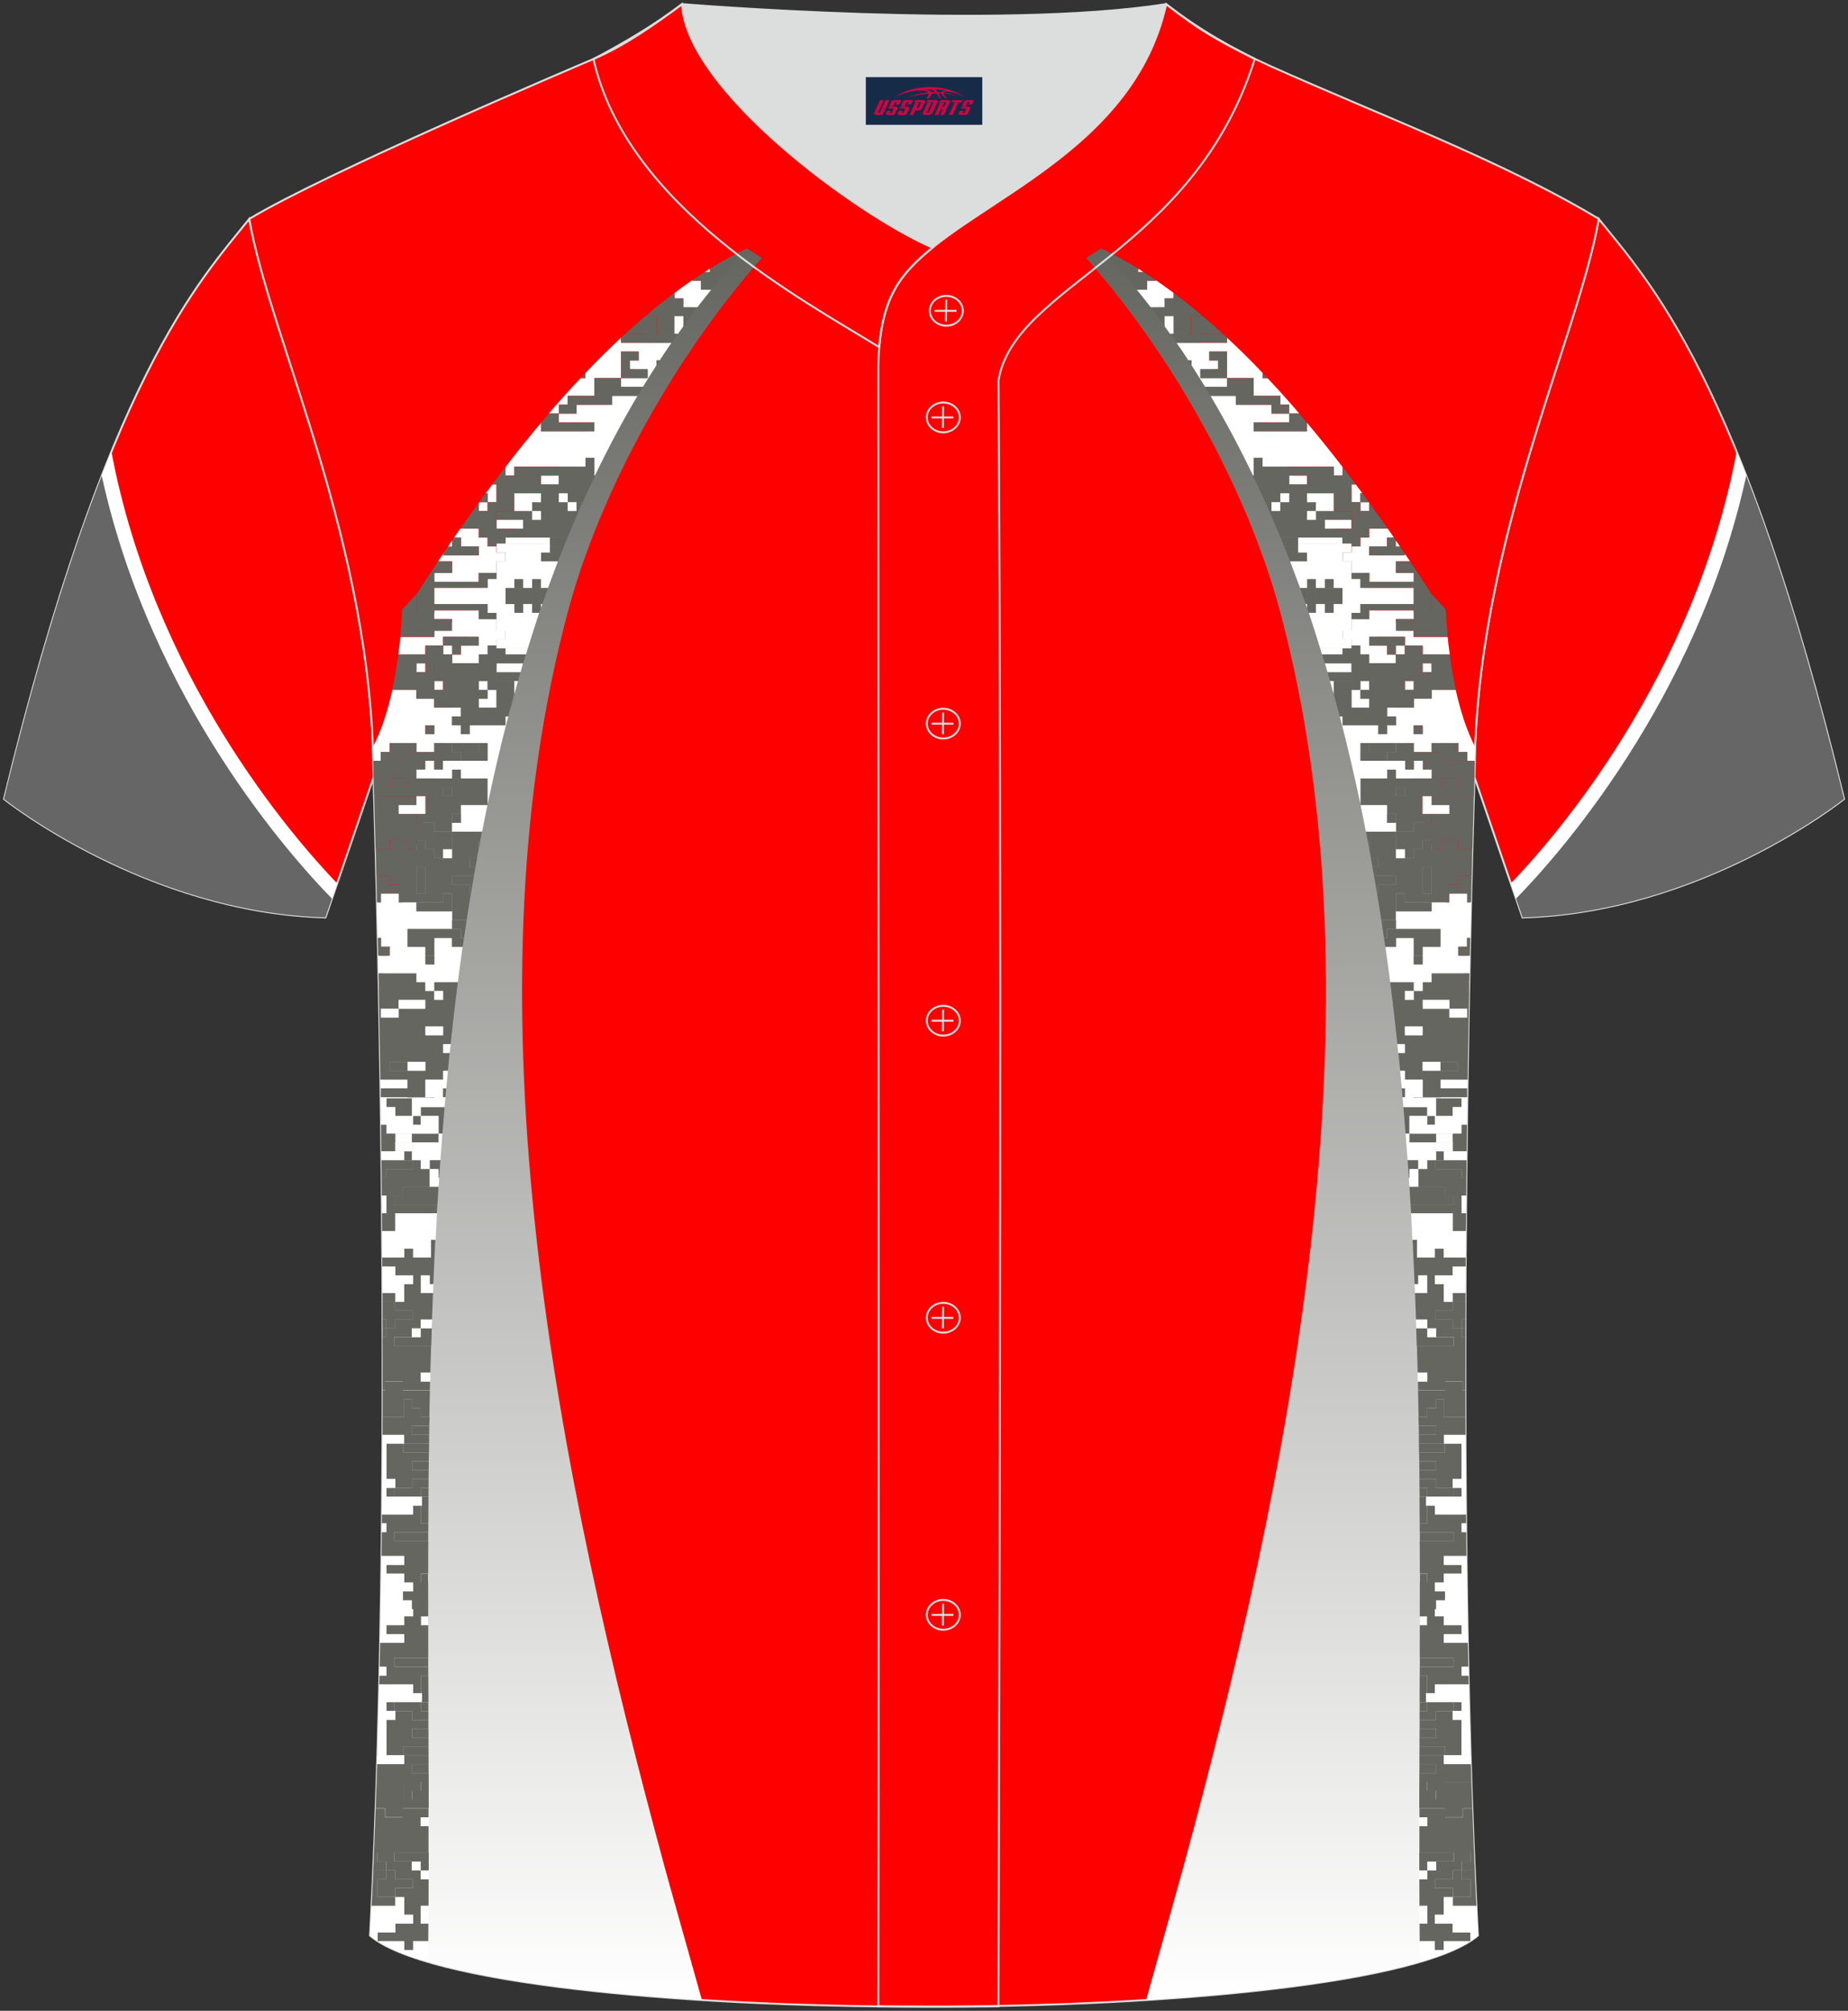 <?xml version="1.0" encoding="utf-8"?>
<!-- Generator: Adobe Illustrator 24.0.0, SVG Export Plug-In . SVG Version: 6.00 Build 0)  -->
<svg xmlns="http://www.w3.org/2000/svg" xmlns:xlink="http://www.w3.org/1999/xlink" version="1.1" id="图层_1" x="0px" y="0px" width="380.86px" height="414.34px" viewBox="0 0 380.86 414.34" enable-background="new 0 0 380.86 414.34" xml:space="preserve">
<rect x="0" y="0" width="380.86" height="414.34" fill="#333333" stroke="none"/>
<g>
	<g>
		
			<path fill-rule="evenodd" clip-rule="evenodd" fill="#FF0001" stroke="#DCDDDD" stroke-width="0.4" stroke-miterlimit="22.926" d="    M329.49,45.11c10.24,12.81,29.37,32.44,50.55,119.52c0,0-29.2,23.38-66.25,24.41c0,0-7.17-20.83-9.9-28.86    C303.89,112.38,325.2,69.89,329.49,45.11z"/>
		<g>
			<path fill-rule="evenodd" clip-rule="evenodd" fill="#FFFFFF" d="M313.8,187.99c6.89-6.89,36.44-38.49,47.96-85.02     c-1.3-3.52-2.59-6.81-3.86-9.9c-8.75,46.4-37.1,79.15-46.53,88.97l2.41,7l0.44-0.02L313.8,187.99z"/>
			<path fill-rule="evenodd" clip-rule="evenodd" fill="#666666" d="M312.45,185.16c8.12-8.28,37.25-40.57,47.44-87.13     c6.32,16.26,13.12,37.71,20.15,66.6c0,0-29.2,23.38-66.25,24.41L312.45,185.16z"/>
		</g>
	</g>
	
		<path fill-rule="evenodd" clip-rule="evenodd" fill="#FF0001" stroke="#DCDDDD" stroke-width="0.4" stroke-miterlimit="22.926" d="   M51.37,45.11C41.13,57.93,22,77.56,0.83,164.63c0,0,29.2,23.38,66.25,24.41c0,0,7.17-20.83,9.9-28.86   C76.98,112.38,55.66,69.89,51.37,45.11z"/>
	<g>
		<path fill-rule="evenodd" clip-rule="evenodd" fill="#FFFFFF" d="M67.06,187.99c-6.89-6.89-36.44-38.49-47.96-85.02    c1.31-3.52,2.59-6.81,3.86-9.9c8.75,46.4,37.1,79.15,46.53,88.97l-2.41,7l-0.44-0.02L67.06,187.99z"/>
		<path fill-rule="evenodd" clip-rule="evenodd" fill="#666666" d="M68.41,185.16c-8.12-8.28-37.25-40.57-47.44-87.13    c-6.32,16.26-13.12,37.71-20.15,66.6c0,0,29.2,23.38,66.25,24.41L68.41,185.16z"/>
	</g>
	
		<path fill-rule="evenodd" clip-rule="evenodd" fill="#FF0000" stroke="#DCDDDD" stroke-width="0.4" stroke-miterlimit="22.926" d="   M76.27,398.84c5.38-101.42,0.7-238.66,0.7-238.66c0-47.82-21.33-90.3-25.6-115.07c15.77-9.52,66.73-31.17,70.91-32.94   c6.38-2.69,12.75-7.17,18.28-11.32c0,0,65.42,5.41,99.78,0c6.45,5.03,13.91,9.37,21.41,12.74c21.84,9.81,48.04,19.62,67.74,31.51   c-4.29,24.77-25.61,67.26-25.61,115.07c0,0-4.68,137.23,0.7,238.66C281.43,418.36,99.44,418.36,76.27,398.84z"/>
	<g>
		<g>
			<linearGradient id="SVGID_1_" gradientUnits="userSpaceOnUse" x1="264.222" y1="412.119" x2="264.222" y2="51.203">
				<stop offset="0" style="stop-color:#FFFFFF"/>
				<stop offset="1" style="stop-color:#666661"/>
			</linearGradient>
			<path fill-rule="evenodd" clip-rule="evenodd" fill="url(#SVGID_1_)" d="M237.33,58.58l42.65,57.22l22.8,88.43     c-0.95,48.77-1.66,129.14,1.81,194.61c-8.05,6.79-35.3,11.21-68.39,13.28c3.27-11.65,6.89-24.47,7.82-27.92     c21.59-79.6,41.69-176.64,19.76-258.32c-6.66-24.8-21.98-52.47-39.93-72.72l3.04-1.95L237.33,58.58z"/>
			<path fill-rule="evenodd" clip-rule="evenodd" fill="#FFFFFF" d="M276.7,96.24L276.7,96.24c-2.39-3.11-4.84-6.15-7.33-9.11v1.74     h-11v-1.82h7.34v-1.83h-3.66v-1.83h-7.34v-1.83h-5.24c3.15,5.3,6.06,10.8,8.78,16.43h0.14v-3.65h1.81v1.82h14.68v1.82h1.82V96.24     L276.7,96.24L276.7,96.24z M267.74,85.19h-2.04v-1.82h-1.82v-1.82h-5.5v-3.65h-5.5v-5.24v-0.23h-3.66v1.82h1.82v1.82h-3.66v1.82     h5.5v1.83h-4.51c-0.93-1.5-1.86-3-2.81-4.48v-0.99h-0.65c-0.4-0.6-0.77-1.2-1.19-1.8v-0.01h-0.01c-0.4-0.61-0.84-1.21-1.25-1.82     h4.94h5.5v-1.01c2.49,2.31,4.93,4.72,7.34,7.26v1.06h0.99c2.21,2.34,4.41,4.79,6.55,7.29v-0.04H267.74z"/>
			<path fill-rule="evenodd" clip-rule="evenodd" fill="#FFFFFF" d="M289.53,114.09v0.34h-7.34v-1.83h0.46h3.21v-1.83l1.41,0     c-0.41-0.61-0.84-1.21-1.25-1.83h-3.81v1.83h-1.82v1.82h-1.84v1.27h-1.82v1.81h1.82v2.39l3.66,0v1.82h9.16v-0.56v-1.28l-3.68,0     v-0.56v-1.27v-0.54h2.9C290.24,115.15,289.89,114.62,289.53,114.09z"/>
			<path fill-rule="evenodd" clip-rule="evenodd" fill="#FFFFFF" d="M238.22,57.74v0.11h-1.82v1.83h-2.12     c0.97,1.21,1.94,2.42,2.89,3.65h1.06h1.82V61.5h1.82v-1.14C240.65,59.45,239.44,58.58,238.22,57.74z"/>
			<path fill-rule="evenodd" clip-rule="evenodd" fill="#666661" d="M265.88,115.69h3.49v-1.28h-3.99     C265.54,114.84,265.73,115.27,265.88,115.69z"/>
			<path fill-rule="evenodd" clip-rule="evenodd" fill="#666661" d="M238.2,64.75L238.2,64.75c0.56,0.74,1.1,1.48,1.65,2.21h0.19     v-1.82h1.82v3.65h3.66v-3.65h2.33c-1.97-1.69-3.98-3.28-6-4.79v1.14h-1.83v1.82h-1.83V64.75L238.2,64.75L238.2,64.75z      M243.7,72.45L243.7,72.45l0.01,0.01L243.7,72.45L243.7,72.45L243.7,72.45L243.7,72.45z M245.54,75.26v-0.99h-0.65     C245.12,74.62,245.32,74.93,245.54,75.26z"/>
			<polygon fill-rule="evenodd" clip-rule="evenodd" fill="#666661" points="247.37,77.93 252.87,77.93 252.87,72.68 252.87,72.45      249.2,72.45 249.2,74.28 251.04,74.28 251.04,76.1 247.37,76.1    "/>
			<path fill-rule="evenodd" clip-rule="evenodd" fill="#666661" d="M264.65,112.6h2.89v-0.56v-1.27h-3.61     C264.18,111.39,264.4,111.99,264.65,112.6z"/>
			<rect x="287.7" y="117.52" fill-rule="evenodd" clip-rule="evenodd" fill="#666661" width="3.66" height="0.56"/>
			<path fill-rule="evenodd" clip-rule="evenodd" fill="#666661" d="M252.87,70.63l0.01-1.04c-0.29-0.26-0.59-0.52-0.88-0.8h-4.63     v1.82h5.49V70.63z"/>
			<path fill-rule="evenodd" clip-rule="evenodd" fill="#666661" d="M262.04,103.48h-1.25c0.28,0.61,0.56,1.21,0.83,1.82h0.44v-1.82     H262.04z"/>
			<path fill-rule="evenodd" clip-rule="evenodd" fill="#666661" d="M232.7,56.02v1.79c0.51,0.63,1.04,1.24,1.55,1.86l2.13,0v-1.82     l1.82,0v-0.11c-0.86-0.6-1.72-1.16-2.6-1.71h-1.06H232.7z"/>
			<path fill-rule="evenodd" clip-rule="evenodd" fill="#666661" d="M229.04,52.38h-1.07c0.36,0.39,0.71,0.8,1.07,1.19v-1.07V52.38z     "/>
			<polygon fill-rule="evenodd" clip-rule="evenodd" fill="#666661" points="271.2,121.16 271.2,122.8 271.2,122.84 271.2,124.46      273.03,124.46 274.87,124.46 276.7,124.46 276.7,122.84 276.7,122.8 276.7,121.16 274.87,121.16 273.03,121.16    "/>
			<path fill-rule="evenodd" clip-rule="evenodd" fill="#666661" d="M269.1,124.46h0.28v-1.65v-0.02v-1.64h-1.45     C268.32,122.27,268.7,123.37,269.1,124.46z"/>
			<polygon fill-rule="evenodd" clip-rule="evenodd" fill="#666661" points="278.54,105.3 274.87,105.3 271.2,105.3 271.2,107.13      273.03,107.13 278.54,107.13    "/>
			<rect x="269.38" y="119.34" fill-rule="evenodd" clip-rule="evenodd" fill="#666661" width="1.83" height="1.82"/>
			<path fill-rule="evenodd" clip-rule="evenodd" fill="#666661" d="M291.37,121.16v1.68l3.66,0v-0.38     c-0.68-1.05-1.34-2.07-2.02-3.13h-1.65v0.56l-9.16,0v-1.84h-3.66v1.27h1.82v1.83L291.37,121.16z"/>
			<path fill-rule="evenodd" clip-rule="evenodd" fill="#FFFFFF" d="M234.55,55.35v0.68h1.06C235.25,55.8,234.9,55.58,234.55,55.35z     "/>
			<path fill-rule="evenodd" clip-rule="evenodd" fill="#666661" d="M238.2,64.75v-1.42h-1.06C237.52,63.8,237.85,64.28,238.2,64.75     z"/>
			<path fill-rule="evenodd" clip-rule="evenodd" fill="#FFFFFF" d="M240.02,66.98v0.25c0.37,0.51,0.75,1.05,1.12,1.57h0.71v-3.65     l-1.83,0v1.82C240.04,66.98,240.02,66.98,240.02,66.98z"/>
			<path fill-rule="evenodd" clip-rule="evenodd" fill="#666661" d="M260.19,76.87v1.06h0.99     C260.87,77.57,260.54,77.21,260.19,76.87z"/>
			<polygon fill-rule="evenodd" clip-rule="evenodd" fill="#FFFFFF" points="265.7,99.83 269.38,99.83 269.38,98.1 269.38,98      265.7,98    "/>
			<rect x="273.04" y="107.12" fill-rule="evenodd" clip-rule="evenodd" fill="#FFFFFF" width="5.5" height="1.82"/>
			<path fill-rule="evenodd" clip-rule="evenodd" fill="#666661" d="M288.52,112.6h-0.82v-1.21l-0.44-0.61h-1.4v1.82h-3.21h-0.46     v1.83h7.34v-0.34C289.19,113.59,288.84,113.1,288.52,112.6z"/>
			<path fill-rule="evenodd" clip-rule="evenodd" fill="#FFFFFF" d="M287.7,111.39v1.21h0.82     C288.24,112.19,287.98,111.79,287.7,111.39z"/>
			<rect x="267.54" y="110.78" fill-rule="evenodd" clip-rule="evenodd" fill="#FFFFFF" width="9.16" height="1.28"/>
			<path fill-rule="evenodd" clip-rule="evenodd" fill="#666661" d="M239.85,66.98L239.85,66.98l0.19,0.25v-0.25H239.85     L239.85,66.98L239.85,66.98z M242.43,70.63h4.94V68.8h4.63c-1.36-1.25-2.75-2.49-4.13-3.65l-2.32,0v3.65h-3.66h-0.71     C241.59,69.4,242.02,70.03,242.43,70.63z"/>
			<path fill-rule="evenodd" clip-rule="evenodd" fill="#666661" d="M226.87,51.18c0.38,0.4,0.73,0.81,1.09,1.21h1.07v0.11v1.08     c1.24,1.4,2.46,2.8,3.66,4.24v-1.79l1.84,0v-0.69C232,53.79,229.45,52.38,226.87,51.18z"/>
			<path fill-rule="evenodd" clip-rule="evenodd" fill="#666661" d="M249.45,81.56h5.24v1.84h7.34v1.82h3.66V83.4h-1.82v-1.82h-5.5     v-3.65h-5.5v1.82h-4.51C248.73,80.35,249.1,80.95,249.45,81.56z"/>
			<path fill-rule="evenodd" clip-rule="evenodd" fill="#666661" d="M267.75,85.23h-2.05v1.83h-7.34v1.82h11v-1.74     C268.83,86.49,268.29,85.85,267.75,85.23z"/>
			<polygon fill-rule="evenodd" clip-rule="evenodd" fill="#FFFFFF" points="281.74,105.3 282.2,105.3 282.2,103.6 282.1,103.48      280.37,103.48 280.37,105.3    "/>
			<path fill-rule="evenodd" clip-rule="evenodd" fill="#FFFFFF" d="M278.54,103.48h1.83v-1.83h0.4c-0.45-0.61-0.89-1.21-1.35-1.82     h-0.88V103.48z"/>
			<path fill-rule="evenodd" clip-rule="evenodd" fill="#666661" d="M285.99,108.94L285.99,108.94c-1.24-1.79-2.51-3.58-3.79-5.34     v1.71h-0.46h-1.36v-1.83h-1.84v-3.65h0.88c-0.91-1.2-1.81-2.4-2.72-3.59v1.76h-1.82v-1.82h-14.69v-1.82h-1.82v3.65h-0.14     c0.86,1.8,1.7,3.63,2.54,5.46H262h1.84v-1.83h1.83v1.81h-1.83v1.82H262h-0.44c0.81,1.81,1.57,3.64,2.32,5.48h3.61h9.16v1.28h1.84     v0.56h1.84v-1.83l1.83,0v-1.84H285.99L285.99,108.94L285.99,108.94z M264.65,112.6L264.65,112.6h2.88v1.27h1.84v0.56h-3.99     C265.14,113.81,264.89,113.2,264.65,112.6L264.65,112.6L264.65,112.6z M282.1,103.48L282.1,103.48h-1.74v-1.83h0.4     C281.22,102.26,281.67,102.86,282.1,103.48L282.1,103.48L282.1,103.48z M269.38,98.1L269.38,98.1v1.71h-3.66v-1.82h3.66V98.1     L269.38,98.1L269.38,98.1z M278.54,105.3v1.83v1.83h-5.5v-1.83h-1.84h-1.82v-1.83h1.82v-1.82h-1.82v-1.83h5.5v3.65     C274.87,105.3,278.54,105.3,278.54,105.3z"/>
			<rect x="263.87" y="101.65" fill-rule="evenodd" clip-rule="evenodd" fill="#FFFFFF" width="1.84" height="1.83"/>
			<rect x="262.04" y="103.48" fill-rule="evenodd" clip-rule="evenodd" fill="#FFFFFF" width="1.82" height="1.82"/>
			<rect x="269.38" y="105.3" fill-rule="evenodd" clip-rule="evenodd" fill="#FFFFFF" width="1.83" height="1.82"/>
			<polygon fill-rule="evenodd" clip-rule="evenodd" fill="#FFFFFF" points="271.2,105.3 274.87,105.3 274.87,101.65 269.38,101.65      269.38,103.48 271.2,103.48    "/>
			<path fill-rule="evenodd" clip-rule="evenodd" fill="#666661" d="M291.37,119.34L291.37,119.34h1.65     c-0.8-1.22-1.6-2.44-2.41-3.65h-2.9v0.56v1.28h3.66v0.56V119.34L291.37,119.34L291.37,119.34z M295.04,122.45v0.35v0.03v3.46     l-3.66,0v1.28v0.56h-3.68v1.28v0.56h3.66h6.89c-0.13-1.45-0.22-2.91-0.31-4.41L295.04,122.45z"/>
			<rect x="273.03" y="119.34" fill-rule="evenodd" clip-rule="evenodd" fill="#666661" width="1.84" height="1.82"/>
			<rect x="269.38" y="121.16" fill-rule="evenodd" clip-rule="evenodd" fill="#666661" width="1.83" height="1.67"/>
			<polygon fill-rule="evenodd" clip-rule="evenodd" fill="#666661" points="303.17,185.95 302.35,185.95 302.35,184.14      298.7,184.14 298.7,182.32 300.53,182.32 300.53,180.49 303.31,180.49    "/>
			<polygon fill-rule="evenodd" clip-rule="evenodd" fill="#FFFFFF" points="302.41,226.27 296.87,226.27 296.87,226.12      302.35,226.12 302.35,224.29 296.87,224.29 296.87,222.47 302.46,222.47    "/>
			<path fill-rule="evenodd" clip-rule="evenodd" fill="#666661" d="M303.93,156.77c-0.01,0.61-0.02,1.22-0.03,1.82h-1.49v1.82h1.47     l-0.11,3.64h-8.75h-1.82v3.65h1.82v1.83h-3.66v1.82h-3.66v-1.82v-1.83h-1.84v-1.82h-5.46l-0.02-0.16v-5.3h5.5v-1.82h1.84v1.82     h7.34v-1.82h-1.82v-1.82h-1.83v1.82h-1.82v-1.82h-3.66v-1.82h1.84v-1.83h3.66v1.83h3.66h1.84v1.82h5.5H303.93L303.93,156.77z      M289.54,163.94L289.54,163.94v-1.71h-1.84v1.82h1.84V163.94L289.54,163.94L289.54,163.94z M300.53,162.23L300.53,162.23v-1.83     h-3.66v1.83h0.11H300.53L300.53,162.23z"/>
			<path fill-rule="evenodd" clip-rule="evenodd" fill="#666661" d="M302.46,222.44h-5.59v1.83h5.5v1.82h-5.5v0.15h-1.84v-0.15     l-1.82,0v-3.65h-3.66v-1.82h-0.99c-0.11-1.21-0.24-2.44-0.36-3.65h1.35v-1.82H288c-0.45-4.26-0.95-8.54-1.49-12.78h4.88v1.82     h-1.82v1.82h1.82v-1.82h1.84v-1.82h1.82v-1.83h7.8l-0.04,1.83h-0.43v1.82h0.4l-0.07,3.65h-0.33h-3.66v-1.83h-5.5v1.83h5.5v1.82     h3.66h0.3C302.6,213.74,302.53,218.01,302.46,222.44L302.46,222.44z M289.64,213.33L289.64,213.33h3.55v-1.82h-3.66v1.82H289.64     L289.64,213.33L289.64,213.33z M293.19,218.8v1.83h3.66h3.66v-1.83h-3.66H293.19z"/>
			<path fill-rule="evenodd" clip-rule="evenodd" fill="#666661" d="M303.31,180.47h-2.77v1.82h-1.82v1.82v1.82H295h-5.5v-1.82     h-1.82v3.65v1.83l-3.01,0c-0.27-1.82-0.57-3.64-0.87-5.46h0.22v-1.82h3.66v-1.82h-4.5l-0.33-1.82h1.17v-1.82h-1.47     c-0.11-0.61-0.24-1.23-0.35-1.84v-1.81h-0.34c-0.13-0.61-0.23-1.23-0.35-1.83h6.19V175v1.82h1.84h1.83V175h1.84v-1.82l1.82,0V175     l1.82,0v-1.82l3.66,0V175l2.93,0L303.31,180.47L303.31,180.47z M295.04,178.68h-1.82v5.46h1.82V178.68z"/>
			<path fill-rule="evenodd" clip-rule="evenodd" fill="#FFFFFF" d="M300.02,142.16c0.96,4.41,2.27,8.38,3.99,11.77     c-0.04,0.94-0.06,1.88-0.08,2.83h-1.53v-1.82h-1.84v-1.83h-5.5v1.83h-3.66v-1.83h-3.66h-5.5h-1.82v1.83v1.82h5.5h3.66v1.82h1.82     v-1.82h1.83v1.82h1.82v1.82h-7.34v-1.82h-1.84v1.82h-5.5v5.3c-1.29-6.11-2.69-12.14-4.25-18.07h0.59v1.82h7.34v1.82h1.83v-1.82     h1.84v-1.82h-1.84v-1.82h5.5v-1.83h3.66v-1.82H300.02L300.02,142.16L300.02,142.16z M281.5,171.37L281.5,171.37     c-0.35-1.84-0.73-3.66-1.1-5.48h5.46v1.82v1.83h1.84v1.82H281.5L281.5,171.37L281.5,171.37z M293.19,149.45h-1.84v1.82h1.84     v-0.11V149.45z"/>
			<path fill-rule="evenodd" clip-rule="evenodd" fill="#FFFFFF" d="M298.79,134.87h-5.58v-1.82h-3.66v-1.83h-7.34v1.81h0.46h3.21     v1.84l1.81,0v1.83h-5.5v-1.83h-1.82v-1.82h-1.84v-1.28h-1.82v-1.82h1.82v-2.38h3.66v-1.82h9.16v0.56v1.28h-3.66v0.56v1.28v0.56     h3.66v1.27h7C298.48,132.44,298.6,133.67,298.79,134.87z"/>
			<path fill-rule="evenodd" clip-rule="evenodd" fill="#FFFFFF" d="M302.85,200.55h-7.83v1.82h-1.82v1.82h-1.82v-1.82h-4.87     c-0.33-2.43-0.64-4.86-0.99-7.29h2.2v-1.83h3.66v3.65v1.83h1.82v-1.83v-1.82h3.66v-3.65h-9.16v-1.83v-1.82h7.34v-1.82h3.66v-1.82     h3.66v1.82h0.82l-0.17,7.3h-0.65v1.83h-1.83v1.82h2.4L302.85,200.55L302.85,200.55z M289.07,226.27L289.07,226.27l-0.01-0.15     h0.48V226v-1.71h-0.64c-0.11-1.23-0.24-2.44-0.35-3.65h0.99v1.83h3.66v3.65h-1.84v0.15H289.07L289.07,226.27L289.07,226.27z      M288.17,216.98L288.17,216.98c-0.05-0.61-0.13-1.21-0.2-1.83h1.55v1.83H288.17L288.17,216.98z"/>
			<rect x="285.88" y="167.71" fill-rule="evenodd" clip-rule="evenodd" fill="#666661" width="1.82" height="1.83"/>
			<path fill-rule="evenodd" clip-rule="evenodd" fill="#666661" d="M281.87,173.18h0.34v1.81     C282.09,174.39,281.97,173.79,281.87,173.18z"/>
			<polygon fill-rule="evenodd" clip-rule="evenodd" fill="#666661" points="285.88,154.94 285.88,156.77 280.37,156.77      280.37,154.94 282.2,154.94 282.2,153.11 287.7,153.11 287.7,154.94    "/>
			<polygon fill-rule="evenodd" clip-rule="evenodd" fill="#666661" points="296.87,154.94 295.04,154.94 295.04,153.11      300.53,153.11 300.53,154.94 302.35,154.94 302.35,156.77 296.87,156.77    "/>
			<rect x="287.7" y="127.57" fill-rule="evenodd" clip-rule="evenodd" fill="#666661" width="3.66" height="0.56"/>
			<rect x="284.05" y="149.45" fill-rule="evenodd" clip-rule="evenodd" fill="#666661" width="1.82" height="1.82"/>
			<path fill-rule="evenodd" clip-rule="evenodd" fill="#666661" d="M283.18,180.49h4.5v1.82h-3.66v1.82h-0.22     C283.62,182.92,283.4,181.7,283.18,180.49z"/>
			<path fill-rule="evenodd" clip-rule="evenodd" fill="#666661" d="M284.68,189.6h3.01v1.82h-1.83v1.82h-0.64     C285.05,192.03,284.87,190.81,284.68,189.6z"/>
			<polygon fill-rule="evenodd" clip-rule="evenodd" fill="#666661" points="295.04,187.78 287.7,187.78 287.7,184.14      289.54,184.14 289.54,185.95 295.04,185.95    "/>
			<path fill-rule="evenodd" clip-rule="evenodd" fill="#666661" d="M284.03,178.67h-1.17c-0.11-0.61-0.21-1.23-0.33-1.83h1.49v1.83     H284.03z"/>
			<rect x="291.35" y="196.91" fill-rule="evenodd" clip-rule="evenodd" fill="#666661" width="1.84" height="1.82"/>
			<polygon fill-rule="evenodd" clip-rule="evenodd" fill="#666661" points="291.37,149.45 293.19,149.45 293.19,151.18      293.19,151.28 291.37,151.28    "/>
			<polygon fill-rule="evenodd" clip-rule="evenodd" fill="#666661" points="302.68,209.69 302.35,209.69 302.35,207.86      302.71,207.86    "/>
			<path fill-rule="evenodd" clip-rule="evenodd" fill="#666661" d="M303.88,160.4h-1.52v-1.81h1.54c-0.01,0.53-0.01,1.06-0.01,1.59     L303.88,160.4z"/>
			<rect x="296.87" y="218.8" fill-rule="evenodd" clip-rule="evenodd" fill="#666661" width="3.66" height="1.83"/>
			<polygon fill-rule="evenodd" clip-rule="evenodd" fill="#666661" points="295.04,226.1 295.04,226.27 291.37,226.27      291.37,226.1 293.19,226.1    "/>
			<polygon fill-rule="evenodd" clip-rule="evenodd" fill="#666661" points="302.35,204.2 302.78,204.2 302.81,202.38      302.35,202.38    "/>
			<path fill-rule="evenodd" clip-rule="evenodd" fill="#666661" d="M303.45,175h-2.92v-1.82h-3.66V175h-1.83v-1.82h-1.85V175h-1.82     v1.83h-1.83V175h-1.84v-3.64h3.66v-1.82h3.67v-1.83h3.66v-1.82h-3.66v-1.84h8.72C303.68,166.58,303.57,170.28,303.45,175z"/>
			<rect x="293.22" y="178.67" fill-rule="evenodd" clip-rule="evenodd" fill="#666661" width="1.82" height="5.46"/>
			<polygon fill-rule="evenodd" clip-rule="evenodd" fill="#666661" points="287.7,162.23 289.54,162.23 289.54,163.94      289.54,164.05 287.7,164.05    "/>
			<polygon fill-rule="evenodd" clip-rule="evenodd" fill="#666661" points="296.87,160.4 300.53,160.4 300.53,162.23      296.99,162.23 296.87,162.23    "/>
			<rect x="291.35" y="136.68" fill-rule="evenodd" clip-rule="evenodd" fill="#666661" width="1.84" height="1.82"/>
			<path fill-rule="evenodd" clip-rule="evenodd" fill="#666661" d="M278.54,140.34h-3.66h-0.76c-0.19-0.61-0.35-1.23-0.52-1.83     h4.96v1.83H278.54z"/>
			<path fill-rule="evenodd" clip-rule="evenodd" fill="#666661" d="M271.22,124.46v1.82h-1.48c-0.13-0.35-0.24-0.69-0.36-1.01     v-0.81h1.82H271.22z"/>
			<polygon fill-rule="evenodd" clip-rule="evenodd" fill="#666661" points="291.37,124.46 291.37,122.8 295.04,122.8      295.04,126.29 291.37,126.29 291.37,125.74 282.2,125.74 282.2,127.57 278.54,127.57 278.54,126.29 280.37,126.29 280.37,124.46         "/>
			<path fill-rule="evenodd" clip-rule="evenodd" fill="#666661" d="M298.34,131.21h-7v-1.27h6.89     C298.27,130.37,298.33,130.78,298.34,131.21z"/>
			<path fill-rule="evenodd" clip-rule="evenodd" fill="#666661" d="M289.53,225.99v0.11h-0.48c-0.04-0.61-0.1-1.21-0.15-1.82h0.64     v1.71H289.53z"/>
			<rect x="293.19" y="218.8" fill-rule="evenodd" clip-rule="evenodd" fill="#FFFFFF" width="3.66" height="1.83"/>
			<polygon fill-rule="evenodd" clip-rule="evenodd" fill="#FFFFFF" points="293.19,213.33 289.64,213.33 289.54,213.33      289.54,211.5 293.19,211.5    "/>
			<polygon fill-rule="evenodd" clip-rule="evenodd" fill="#666661" points="302.35,193.27 303,193.27 302.93,196.91 300.53,196.91      300.53,195.09 302.35,195.09    "/>
			<polygon fill-rule="evenodd" clip-rule="evenodd" fill="#666661" points="285.88,191.43 287.7,191.43 296.87,191.43      296.87,195.09 293.19,195.09 293.19,196.91 291.37,196.91 291.37,193.27 287.7,193.27 287.7,195.09 285.5,195.09 285.23,193.27      285.88,193.27    "/>
			<rect x="287.7" y="175" fill-rule="evenodd" clip-rule="evenodd" fill="#FFFFFF" width="1.84" height="1.83"/>
			<polygon fill-rule="evenodd" clip-rule="evenodd" fill="#FFFFFF" points="298.7,167.71 295.04,167.71 293.19,167.71      293.19,164.05 295.04,164.05 295.04,165.89 298.7,165.89    "/>
			<rect x="280.38" y="153.11" fill-rule="evenodd" clip-rule="evenodd" fill="#666661" width="1.83" height="1.82"/>
			<polygon fill-rule="evenodd" clip-rule="evenodd" fill="#FFFFFF" points="289.54,140.34 291.37,140.34 291.37,142.05      291.37,142.16 289.54,142.16    "/>
			<rect x="293.22" y="136.68" fill-rule="evenodd" clip-rule="evenodd" fill="#FFFFFF" width="1.82" height="1.82"/>
			<path fill-rule="evenodd" clip-rule="evenodd" fill="#FFFFFF" d="M278.54,136.68v1.82h-4.96c-0.19-0.61-0.35-1.22-0.52-1.82     H278.54L278.54,136.68z"/>
			<polygon fill-rule="evenodd" clip-rule="evenodd" fill="#666661" points="287.7,133.04 287.7,134.87 285.88,134.87      285.88,133.04 282.67,133.04 282.2,133.04 282.2,131.21 289.54,131.21 289.54,133.04    "/>
			<rect x="287.7" y="133.04" fill-rule="evenodd" clip-rule="evenodd" fill="#FFFFFF" width="1.84" height="1.82"/>
			<polygon fill-rule="evenodd" clip-rule="evenodd" fill="#FFFFFF" points="276.7,134.87 272.45,134.87 272.08,133.6 276.7,133.6         "/>
			<rect x="289.54" y="204.2" fill-rule="evenodd" clip-rule="evenodd" fill="#FFFFFF" width="1.82" height="1.82"/>
			<rect x="293.22" y="206.04" fill-rule="evenodd" clip-rule="evenodd" fill="#FFFFFF" width="5.5" height="1.82"/>
			<rect x="298.7" y="207.86" fill-rule="evenodd" clip-rule="evenodd" fill="#FFFFFF" width="3.66" height="1.82"/>
			<polygon fill-rule="evenodd" clip-rule="evenodd" fill="#FFFFFF" points="281.74,140.34 282.2,140.34 282.2,142.16      280.37,142.16 280.37,140.34    "/>
			<polygon fill-rule="evenodd" clip-rule="evenodd" fill="#FFFFFF" points="278.54,142.16 280.37,142.16 280.37,143.99      282.2,143.99 282.2,145.82 278.54,145.82    "/>
			<path fill-rule="evenodd" clip-rule="evenodd" fill="#666661" d="M298.78,134.87c0.34,2.53,0.75,4.96,1.25,7.29h-4.99v1.82h-3.66     v1.82h-5.5v1.82h1.82v1.83h-1.82h-1.84h-7.34v-1.83h-0.59c-0.4-1.54-0.81-3.06-1.24-4.6v-2.69h3.66v-1.83v-1.82h-5.5     c-0.19-0.61-0.38-1.21-0.56-1.83h4.23v-1.28h1.82v-0.56h1.82v1.82h1.83v1.82h5.5v-1.82h1.84v-1.82h3.66v1.82L298.78,134.87     L298.78,134.87L298.78,134.87z M282.2,142.16L282.2,142.16l-0.01-1.82h-0.46h-1.36v1.83l-1.83,0v3.65h3.66v-1.83h-1.82v-1.82     H282.2L282.2,142.16L282.2,142.16z M291.37,142.05L291.37,142.05v-1.71h-1.83v1.83l1.83,0V142.05L291.37,142.05L291.37,142.05z      M295.04,136.68h-1.82h-1.84v1.82h1.84h1.82V136.68z"/>
			<path fill-rule="evenodd" clip-rule="evenodd" fill="#FFFFFF" d="M274.1,140.34h0.76v2.69     C274.62,142.12,274.35,141.23,274.1,140.34z"/>
			<rect x="273.03" y="124.46" fill-rule="evenodd" clip-rule="evenodd" fill="#666661" width="1.84" height="1.82"/>
			<rect x="269.38" y="122.8" fill-rule="evenodd" clip-rule="evenodd" fill="#666661" width="1.83" height="1.67"/>
			<path fill-rule="evenodd" clip-rule="evenodd" fill="#FFFFFF" d="M272.08,133.6L272.08,133.6c-0.75-2.45-1.54-4.9-2.34-7.32h1.48     v-1.82h1.82v1.82h1.83v-1.82h1.82v-1.65v-0.03v-1.64h-1.82v-1.82h-1.83v1.82h-1.84v-1.82h-1.82v1.82h-1.45     c-0.67-1.82-1.35-3.65-2.05-5.46l3.49,0v-1.27v-0.56l-1.83,0v-1.28V112h9.16h1.82v0.56v1.28h-1.82v1.82h1.82v2.39v1.28h1.82v1.82     h10.99v1.64v0.02v1.65l-10.99,0v1.82h-1.82v1.28v2.39h-1.82v1.82h1.82v1.27v0.56l-1.82,0h-4.63V133.6L272.08,133.6z      M269.37,125.28v-0.81h-0.28C269.18,124.74,269.28,125.02,269.37,125.28z"/>
			<polygon fill-rule="evenodd" clip-rule="evenodd" fill="#666661" points="292.47,299.28 297.82,299.28 297.82,297.46      301.23,297.46 301.23,304.75 299.4,304.75 299.4,306.58 295.97,306.58 295.97,304.75 292.54,304.75 292.52,302.93 295.97,302.93      295.97,301.1 292.5,301.1    "/>
			<polygon fill-rule="evenodd" clip-rule="evenodd" fill="#666661" points="292.55,306.58 294.14,306.58 294.14,308.41      293.89,308.41 292.57,308.41    "/>
			<polygon fill-rule="evenodd" clip-rule="evenodd" fill="#666661" points="290.48,233.59 295.73,233.59 295.97,233.59      295.97,235.4 295.73,235.4 290.48,235.4    "/>
			<rect x="295.97" y="237.23" fill-rule="evenodd" clip-rule="evenodd" fill="#666661" width="1.59" height="1.83"/>
			<path fill-rule="evenodd" clip-rule="evenodd" fill="#666661" d="M290.1,239.05h2.2v1.82h-1.82v1.82h-0.13     C290.28,241.49,290.17,240.26,290.1,239.05z"/>
			<rect x="299.64" y="306.58" fill-rule="evenodd" clip-rule="evenodd" fill="#666661" width="1.59" height="1.82"/>
			<polygon fill-rule="evenodd" clip-rule="evenodd" fill="#666661" points="295.97,229.94 295.97,226.28 301.23,226.28      301.23,228.11 299.4,228.11 299.4,229.94    "/>
			<path fill-rule="evenodd" clip-rule="evenodd" fill="#666661" d="M294.14,229.94L294.14,229.94l-3.66-0.01v3.65h-0.8     c-0.14-1.82-0.29-3.64-0.45-5.46h4.91V229.94L294.14,229.94z"/>
			<rect x="294.14" y="229.94" fill-rule="evenodd" clip-rule="evenodd" fill="#666661" width="1.59" height="1.82"/>
			<path fill-rule="evenodd" clip-rule="evenodd" fill="#666661" d="M302.23,320.62h-4.68v1.82h3.66v1.82h-3.66v1.83h-1.84v3.5     l-3.09,0v-3.5h1.49v-1.83h-1.49c-0.01-2.24-0.01-4.47-0.02-6.74h7.01v-1.82h-7.01l-0.01-1.82h1.54v-3.65h1.59v1.82h6.42     l0.02,1.83h-0.93v1.83l0.95,0L302.23,320.62z"/>
			<path fill-rule="evenodd" clip-rule="evenodd" fill="#666661" d="M302,286.46h-0.5v-1.82h-3.66v1.82h-5.57l-0.04-1.82h1.94v-1.83     h-2c-0.04-1.81-0.1-3.64-0.15-5.46h7.64v-1.83h-3.66v-1.82h-1.84v-1.82h-2.33c-0.07-1.81-0.13-3.64-0.21-5.46l2.52,0v-3.65h-1.82     v1.83h-0.78c-0.13-3.04-0.26-6.07-0.41-9.13l0.95,0v3.65h3.66v-1.82h1.84v1.82h4.49l-0.01,1.83h-2.64v1.82h-3.66v1.83h1.84v3.65     h1.82v1.83h-3.66v1.83h3.66v1.82h1.83v1.83l0.76,0.01C302,279.15,302,282.79,302,286.46z"/>
			<path fill-rule="evenodd" clip-rule="evenodd" fill="#666661" d="M301.23,240.89l-0.01,1.82h0.99l-0.04,3.65h-0.93v3.65h-1.83     h-5.26h-2.08h-1.25c-0.04-0.61-0.08-1.21-0.11-1.82h8.94v-1.82h-1.83v-1.82h-5.5v-3.65h1.82v-1.82h1.59v1.82H301.23     L301.23,240.89z"/>
			<path fill-rule="evenodd" clip-rule="evenodd" fill="#666661" d="M299.4,266.43h2.63l-0.01,1.84h-2.62V266.43L299.4,266.43z      M302.01,273.73h-0.78v-1.83h0.79L302.01,273.73z"/>
			<path fill-rule="evenodd" clip-rule="evenodd" fill="#666661" d="M290.48,244.53h1.84h5.5v1.82h1.82v1.83h-8.94     C290.63,246.97,290.54,245.75,290.48,244.53z"/>
			<path fill-rule="evenodd" clip-rule="evenodd" fill="#FFFFFF" d="M290.82,250h1.25v1.83h1.82v1.82H291     C290.94,252.44,290.87,251.21,290.82,250z"/>
			<polygon fill-rule="evenodd" clip-rule="evenodd" fill="#FFFFFF" points="292.15,282.86 294.14,282.86 294.14,284.69      292.19,284.69    "/>
			<path fill-rule="evenodd" clip-rule="evenodd" fill="#FFFFFF" d="M291.89,273.73L291.89,273.73l-0.08-1.83h2.32v1.83H291.89     L291.89,273.73L291.89,273.73z M291.6,266.43L291.6,266.43c-0.01-0.61-0.04-1.21-0.09-1.83h0.77v-1.82h1.83v3.65H291.6     L291.6,266.43L291.6,266.43z M289.68,233.58h0.77v1.82h5.26v1.82h0.25v1.83h-0.25h-1.59v1.82h-1.82v-1.82h-2.2     C289.98,237.23,289.82,235.4,289.68,233.58z"/>
			<path fill-rule="evenodd" clip-rule="evenodd" fill="#FFFFFF" d="M289.24,228.11L289.24,228.11l-0.19-1.97h3.25v0.15h3.41v-0.15     h6.69l-0.08,5.63h-1.09v1.82h-1.59h-0.25h-3.41h-0.25h-5.26v-3.65h3.66v-1.82H289.24L289.24,228.11L289.24,228.11z M292.3,226.28     L292.3,226.28h3.41v-0.15h-3.41V226.28L292.3,226.28L292.3,226.28z M294.14,229.94L294.14,229.94v1.83h1.59v-1.83H294.14     L294.14,229.94L294.14,229.94z M299.39,229.94v-1.82h1.82v-1.82h-5.26v3.65H299.39z"/>
			<rect x="295.99" y="233.59" fill-rule="evenodd" clip-rule="evenodd" fill="#FFFFFF" width="3.41" height="1.83"/>
			<path fill-rule="evenodd" clip-rule="evenodd" fill="#FFFFFF" d="M290.48,240.89h1.82v3.65h-1.84c-0.02-0.61-0.08-1.21-0.11-1.83     h0.13V240.89z"/>
			<rect x="294.14" y="273.73" fill-rule="evenodd" clip-rule="evenodd" fill="#FFFFFF" width="1.82" height="1.83"/>
			<path fill-rule="evenodd" clip-rule="evenodd" fill="#666661" d="M292.62,317.53L292.62,317.53v-1.82h7.01v1.82H292.62     L292.62,317.53L292.62,317.53z M292.59,313.88L292.59,313.88c-0.01-1.81-0.02-3.64-0.04-5.47h1.33v1.82h0.24v3.65H292.59     L292.59,313.88L292.59,313.88z M292.55,306.58L292.55,306.58h1.59v1.82h1.84h3.66v-1.82h-0.25h-3.41v-1.83h-3.45L292.55,306.58     L292.55,306.58L292.55,306.58z M292.52,302.93L292.52,302.93l-0.01-1.82h3.47v1.82H292.52L292.52,302.93L292.52,302.93z      M292.43,297.45h5.11h0.25v1.83h-5.34L292.43,297.45z"/>
			<path fill-rule="evenodd" clip-rule="evenodd" fill="#666661" d="M292.42,295.64L292.42,295.64l-0.02-1.82h3.59v1.82H292.42     L292.42,295.64L292.42,295.64z M302,286.51l0.01,5.46h-4.45v-3.65l0,0h-1.59v1.82h-1.82v1.83h-1.79     c-0.03-1.83-0.08-3.65-0.11-5.46h5.57v-1.82h3.66v1.82H302L302,286.51z M291.98,277.38L291.98,277.38     c-0.04-1.21-0.09-2.42-0.11-3.65h2.26v1.83h1.82h3.66v1.82H291.98L291.98,277.38L291.98,277.38z M301.23,288.33v-1.83l0,0V288.33     L301.23,288.33z"/>
			<path fill-rule="evenodd" clip-rule="evenodd" fill="#666661" d="M301.23,233.59L301.23,233.59v-1.81h1.1l-0.07,5.48h-2.86v-1.83     v-1.83h0.25L301.23,233.59L301.23,233.59L301.23,233.59z M302.21,242.73h-0.98v-1.83h-5.5v-1.82h0.25h1.59h4.68L302.21,242.73z"/>
			<polygon fill-rule="evenodd" clip-rule="evenodd" fill="#666661" points="301.23,250 302.14,250 302.11,253.65 299.4,253.65      299.4,250    "/>
			<polygon fill-rule="evenodd" clip-rule="evenodd" fill="#FFFFFF" points="295.97,235.4 299.4,235.4 299.4,237.23 302.27,237.23      302.25,239.05 297.57,239.05 297.57,237.23 295.97,237.23 295.73,237.23 295.73,235.4    "/>
			<polygon fill-rule="evenodd" clip-rule="evenodd" fill="#FFFFFF" points="302.14,250 301.23,250 301.23,246.35 302.17,246.35         "/>
			<polygon fill-rule="evenodd" clip-rule="evenodd" fill="#666661" points="299.4,270.08 299.4,268.27 302.03,268.27 302.01,271.9      301.23,271.9 301.23,273.73 299.4,273.73 299.4,271.9 295.73,271.9 295.73,270.08    "/>
			<rect x="301.23" y="273.73" fill-rule="evenodd" clip-rule="evenodd" fill="#666661" width="0.78" height="1.83"/>
			<path fill-rule="evenodd" clip-rule="evenodd" fill="#FFFFFF" d="M297.57,297.46L297.57,297.46l0.01-1.82h4.45     c0.02,5.43,0.06,10.91,0.11,16.43h-6.38v-1.83h-1.59h-0.25v-1.83h0.25h1.82h3.66h1.59v-1.82h-1.59h-0.25v-1.83h1.82v-7.29h-3.41     L297.57,297.46L297.57,297.46z"/>
			<polygon fill-rule="evenodd" clip-rule="evenodd" fill="#FFFFFF" points="302.18,315.7 301.23,315.7 301.23,313.88      302.15,313.88    "/>
			<path fill-rule="evenodd" clip-rule="evenodd" fill="#FFFFFF" d="M299.4,250L299.4,250v3.66l2.7,0l-0.04,5.47h-4.53v-1.82h-1.84     v1.82h-3.66v-3.65h-0.95l-0.1-1.82h2.89v-1.83h-1.83v-1.82h2.08L299.4,250L299.4,250L299.4,250z M302.03,266.44h-2.65v1.82h-1.82     v-3.65h-1.84v-1.82h3.66v-1.83h2.68L302.03,266.44z"/>
			<path fill-rule="evenodd" clip-rule="evenodd" fill="#FFFFFF" d="M294.14,326.09L294.14,326.09h-1.49v-1.83h1.49V326.09     L294.14,326.09L294.14,326.09z M292.64,333.05h1.49v1.83h-1.49V333.05z"/>
			<path fill-rule="evenodd" clip-rule="evenodd" fill="#FFFFFF" d="M297.57,320.62h4.67c0.07,5.96,0.17,11.94,0.28,17.91h-4.95     v-1.82h3.66v-1.82h-3.66v-1.83h-1.84v-3.46v-0.04v-3.46h1.84v-1.83h3.66v-1.81h-3.66V320.62z"/>
			<polygon fill-rule="evenodd" clip-rule="evenodd" fill="#666661" points="302.03,295.64 297.57,295.64 297.57,297.46      292.43,297.46 292.42,295.64 295.97,295.64 295.97,293.8 292.39,293.8 292.33,291.98 294.14,291.98 294.14,290.15 295.97,290.15      295.97,288.33 297.57,288.33 297.57,291.98 302.02,291.98    "/>
			<polygon fill-rule="evenodd" clip-rule="evenodd" fill="#666661" points="292.55,359.86 297.82,359.86 297.82,361.68      301.23,361.68 301.23,354.39 299.4,354.39 299.4,352.57 295.97,352.57 295.97,354.39 292.58,354.39 292.57,356.21 295.97,356.21      295.97,358.04 292.55,358.04    "/>
			<polygon fill-rule="evenodd" clip-rule="evenodd" fill="#666661" points="292.58,352.57 294.14,352.57 294.14,350.74      293.89,350.74 292.59,350.74    "/>
			<rect x="299.64" y="350.74" fill-rule="evenodd" clip-rule="evenodd" fill="#666661" width="1.59" height="1.83"/>
			<polygon fill-rule="evenodd" clip-rule="evenodd" fill="#666661" points="297.57,367.16 303.25,367.16 303.13,363.5      297.57,363.5 297.57,361.68 292.54,361.68 292.54,363.5 295.97,363.5 295.97,365.34 292.52,365.34 292.52,367.16 294.14,367.16      294.14,368.99 295.97,368.99 295.97,370.81 297.57,370.81    "/>
			<path fill-rule="evenodd" clip-rule="evenodd" fill="#666661" d="M302.51,338.53h-4.97v-1.82h3.66v-1.82h-3.66v-1.83h-1.84v-3.5     h-3.09v3.5h1.49v1.83h-1.49c0,2.25-0.01,4.5-0.01,6.74h7.01v1.82h-7.01v1.82h1.52v3.65h1.59v-1.82h6.98l-0.04-1.83h-1.42v-1.82     h1.38L302.51,338.53z"/>
			<polygon fill-rule="evenodd" clip-rule="evenodd" fill="#666661" points="303.05,361.68 303.08,361.68 303.05,360.84      303.05,361.57    "/>
			<path fill-rule="evenodd" clip-rule="evenodd" fill="#666661" d="M303.05,383.59v-1.81h0.74c-0.12-3.02-0.24-6.06-0.35-9.13     h-0.14h-1.8v1.83h-3.66v-1.83h-5.3v1.83h1.64v1.82h-1.65c0,1.83,0,3.65,0,5.46h7.14v1.82H296v1.83h-1.84v1.83h-1.64     c0.01,1.82,0.01,3.65,0.02,5.46h1.6v3.65h-1.57c0,1.22,0.01,2.44,0.02,3.65h3.12v1.83h1.84V400h5.4l0.1-0.06v-1.76h-3.66v-1.82     h-3.66v-1.82h1.84v-3.65h1.82v-1.83h-3.66v-1.82h3.66v-1.83h1.82v-1.82L303.05,383.59L303.05,383.59z"/>
			<path fill-rule="evenodd" clip-rule="evenodd" fill="#666661" d="M299.4,392.71h4.87c-0.12-2.42-0.23-4.85-0.34-7.3h-2.71v1.83     h1.83v3.64h-3.65V392.71z"/>
			<rect x="292.52" y="374.46" fill-rule="evenodd" clip-rule="evenodd" fill="#FFFFFF" width="1.64" height="1.83"/>
			<path fill-rule="evenodd" clip-rule="evenodd" fill="#FFFFFF" d="M292.5,385.42L292.5,385.42v1.83h1.64v-1.83H292.5L292.5,385.42     L292.5,385.42z M292.57,396.36h1.57v-3.65h-1.6C292.54,393.94,292.55,395.15,292.57,396.36z"/>
			<rect x="294.14" y="383.59" fill-rule="evenodd" clip-rule="evenodd" fill="#FFFFFF" width="1.82" height="1.82"/>
			<path fill-rule="evenodd" clip-rule="evenodd" fill="#666661" d="M292.62,341.62L292.62,341.62v1.82h7.01v-1.82H292.62     L292.62,341.62L292.62,341.62z M292.59,345.26L292.59,345.26l-0.02,5.47h1.31v-1.83h0.24v-3.65H292.59L292.59,345.26     L292.59,345.26z M292.58,352.57L292.58,352.57h1.57v-1.83h1.82h3.66v1.83h-0.25h-3.41v1.83h-3.4V352.57L292.58,352.57     L292.58,352.57z M292.57,356.21L292.57,356.21l-0.01,1.83h3.41v-1.83H292.57L292.57,356.21L292.57,356.21z M292.54,361.69h5.02     h0.25v-1.83h-5.26L292.54,361.69z"/>
			<path fill-rule="evenodd" clip-rule="evenodd" fill="#666661" d="M292.54,363.5L292.54,363.5l-0.01,1.82h3.45v-1.82H292.54     L292.54,363.5L292.54,363.5z M303.25,367.15c0.06,1.83,0.12,3.65,0.19,5.46h-0.15h-1.83v1.83h-3.66v-1.83h-5.3l0.01-5.46h1.61     v1.83h1.82v1.83h1.59l0,0v-3.65H303.25L303.25,367.15z M292.5,381.76L292.5,381.76l0.01,3.65h1.64v-1.83h1.82h3.66v-1.82H292.5     L292.5,381.76L292.5,381.76z M301.23,370.81v1.83l0,0V370.81L301.23,370.81z"/>
			<polygon fill-rule="evenodd" clip-rule="evenodd" fill="#666661" points="299.4,389.05 299.4,390.88 303.05,390.88      303.05,387.24 301.23,387.24 301.23,385.42 299.4,385.42 299.4,387.24 295.73,387.24 295.73,389.05    "/>
			<polygon fill-rule="evenodd" clip-rule="evenodd" fill="#666661" points="301.23,385.42 303.94,385.42 303.79,381.76      303.05,381.76 303.05,383.59 301.23,383.59    "/>
			<path fill-rule="evenodd" clip-rule="evenodd" fill="#FFFFFF" d="M297.57,361.68L297.57,361.68l0.01,1.82h5.55l-0.05-1.81h-0.03     v-0.11v-0.73c-0.14-4.57-0.26-9.16-0.36-13.77h-6.94v1.82h-1.59h-0.25v1.82h0.25h1.82h3.66h1.59v1.82h-1.59h-0.25v1.83h1.82v7.29     h-3.41h-0.25V361.68z"/>
			<polygon fill-rule="evenodd" clip-rule="evenodd" fill="#FFFFFF" points="302.61,343.44 301.23,343.44 301.23,345.26      302.65,345.26    "/>
			<path fill-rule="evenodd" clip-rule="evenodd" fill="#FFFFFF" d="M304.28,392.71h-4.89v-1.82h-1.84v3.65h-1.84v1.82h3.66v1.83     h3.66v1.76c0.57-0.36,1.1-0.73,1.55-1.11C304.48,396.82,304.38,394.77,304.28,392.71L304.28,392.71z M302.94,400.01h-5.4v1.83     h-1.84v-1.83h-3.12l0.04,4.26C296.99,402.99,300.49,401.57,302.94,400.01z"/>
			<path fill-rule="evenodd" clip-rule="evenodd" fill="#666661" d="M292.65,329.74h1.49v1.83h1.83v-1.83h1.84v-1.83h-1.84h-1.83     v-3.65h-1.49C292.65,326.1,292.65,327.91,292.65,329.74z"/>
		</g>
		<g>
			<linearGradient id="SVGID_2_" gradientUnits="userSpaceOnUse" x1="116.641" y1="412.118" x2="116.641" y2="51.203">
				<stop offset="0" style="stop-color:#FFFFFF"/>
				<stop offset="1" style="stop-color:#666661"/>
			</linearGradient>
			<path fill-rule="evenodd" clip-rule="evenodd" fill="url(#SVGID_2_)" d="M143.53,58.58l-42.65,57.22l-22.8,88.43     c0.95,48.77,1.66,129.15-1.81,194.61c8.05,6.78,35.3,11.21,68.39,13.28c-3.27-11.65-6.89-24.46-7.82-27.92     c-21.59-79.6-41.69-176.64-19.76-258.32c6.66-24.8,21.98-52.47,39.92-72.72l-3.04-1.95L143.53,58.58z"/>
			<path fill-rule="evenodd" clip-rule="evenodd" fill="#FFFFFF" d="M104.16,96.24L104.16,96.24c2.39-3.11,4.84-6.15,7.33-9.11v1.74     h11v-1.82h-7.34v-1.83h3.66v-1.83h7.34v-1.83h5.24c-3.15,5.3-6.06,10.8-8.78,16.43h-0.14v-3.65h-1.81v1.82h-14.68v1.82h-1.82     V96.24L104.16,96.24L104.16,96.24z M113.12,85.19h2.04v-1.82h1.82v-1.82h5.5v-3.65h5.5v-5.24v-0.23h3.66v1.82h-1.82v1.82h3.66     v1.82h-5.5v1.83h4.51c0.93-1.5,1.86-3,2.81-4.48v-0.99h0.65c0.4-0.6,0.77-1.2,1.19-1.8v-0.01h0.01c0.4-0.61,0.84-1.21,1.25-1.82     h-4.94h-5.5v-1.01c-2.49,2.31-4.93,4.72-7.34,7.26v1.06h-0.99c-2.21,2.34-4.41,4.79-6.55,7.29v-0.04H113.12z"/>
			<path fill-rule="evenodd" clip-rule="evenodd" fill="#FFFFFF" d="M91.33,114.09v0.34h7.34v-1.83h-0.46H95v-1.83l-1.41,0     c0.41-0.61,0.84-1.21,1.25-1.83h3.81v1.83h1.82v1.82h1.84v1.27h1.83v1.81h-1.83v2.39l-3.66,0v1.82h-9.16v-0.56v-1.28l3.68,0     v-0.56v-1.27v-0.54h-2.9C90.62,115.15,90.97,114.62,91.33,114.09z"/>
			<path fill-rule="evenodd" clip-rule="evenodd" fill="#FFFFFF" d="M142.64,57.74v0.11h1.82v1.83h2.13     c-0.97,1.21-1.94,2.42-2.89,3.65h-1.06h-1.82V61.5H139v-1.14C140.21,59.45,141.42,58.58,142.64,57.74z"/>
			<path fill-rule="evenodd" clip-rule="evenodd" fill="#666661" d="M114.98,115.69h-3.49v-1.28h3.99     C115.32,114.84,115.13,115.27,114.98,115.69z"/>
			<path fill-rule="evenodd" clip-rule="evenodd" fill="#666661" d="M142.66,64.75L142.66,64.75c-0.56,0.74-1.1,1.48-1.65,2.21     h-0.19v-1.82H139v3.65h-3.66v-3.65h-2.33c1.97-1.69,3.98-3.28,6-4.79v1.14h1.83v1.82h1.83V64.75L142.66,64.75L142.66,64.75z      M137.16,72.45L137.16,72.45l-0.01,0.01L137.16,72.45L137.16,72.45L137.16,72.45L137.16,72.45z M135.32,75.26v-0.99h0.65     C135.74,74.62,135.55,74.93,135.32,75.26z"/>
			<polygon fill-rule="evenodd" clip-rule="evenodd" fill="#666661" points="133.49,77.93 127.99,77.93 127.99,72.68 127.99,72.45      131.66,72.45 131.66,74.28 129.82,74.28 129.82,76.1 133.49,76.1    "/>
			<path fill-rule="evenodd" clip-rule="evenodd" fill="#666661" d="M116.21,112.6h-2.89v-0.56v-1.27h3.61     C116.68,111.39,116.46,111.99,116.21,112.6z"/>
			<rect x="89.5" y="117.52" fill-rule="evenodd" clip-rule="evenodd" fill="#666661" width="3.66" height="0.56"/>
			<path fill-rule="evenodd" clip-rule="evenodd" fill="#666661" d="M127.99,70.63l-0.01-1.04c0.29-0.26,0.59-0.52,0.88-0.8h4.63     v1.82h-5.49V70.63z"/>
			<path fill-rule="evenodd" clip-rule="evenodd" fill="#666661" d="M118.82,103.48h1.25c-0.27,0.61-0.56,1.21-0.83,1.82h-0.44     v-1.82H118.82z"/>
			<path fill-rule="evenodd" clip-rule="evenodd" fill="#666661" d="M148.16,56.02v1.79c-0.51,0.63-1.04,1.24-1.55,1.86l-2.12,0     v-1.82l-1.82,0v-0.11c0.86-0.6,1.72-1.16,2.6-1.71h1.06H148.16z"/>
			<path fill-rule="evenodd" clip-rule="evenodd" fill="#666661" d="M151.82,52.38h1.07c-0.36,0.39-0.71,0.8-1.07,1.19v-1.07V52.38z     "/>
			<polygon fill-rule="evenodd" clip-rule="evenodd" fill="#666661" points="109.66,121.16 109.66,122.8 109.66,122.84      109.66,124.46 107.83,124.46 106,124.46 104.16,124.46 104.16,122.84 104.16,122.8 104.16,121.16 106,121.16 107.83,121.16         "/>
			<path fill-rule="evenodd" clip-rule="evenodd" fill="#666661" d="M111.76,124.46h-0.27v-1.65v-0.02v-1.64h1.45     C112.55,122.27,112.16,123.37,111.76,124.46z"/>
			<polygon fill-rule="evenodd" clip-rule="evenodd" fill="#666661" points="102.32,105.3 106,105.3 109.66,105.3 109.66,107.13      107.83,107.13 102.32,107.13    "/>
			<rect x="109.66" y="119.34" fill-rule="evenodd" clip-rule="evenodd" fill="#666661" width="1.83" height="1.82"/>
			<path fill-rule="evenodd" clip-rule="evenodd" fill="#666661" d="M89.5,121.16v1.68l-3.66,0v-0.38c0.68-1.05,1.34-2.07,2.02-3.13     h1.65v0.56l9.16,0v-1.84h3.66v1.27h-1.82v1.83L89.5,121.16z"/>
			<path fill-rule="evenodd" clip-rule="evenodd" fill="#FFFFFF" d="M146.31,55.35v0.68h-1.06     C145.61,55.8,145.96,55.58,146.31,55.35z"/>
			<path fill-rule="evenodd" clip-rule="evenodd" fill="#666661" d="M142.66,64.75v-1.42h1.06     C143.35,63.8,143.01,64.28,142.66,64.75z"/>
			<path fill-rule="evenodd" clip-rule="evenodd" fill="#FFFFFF" d="M140.84,66.98v0.25c-0.37,0.51-0.75,1.05-1.12,1.57h-0.71v-3.65     l1.83,0v1.82C140.82,66.98,140.84,66.98,140.84,66.98z"/>
			<path fill-rule="evenodd" clip-rule="evenodd" fill="#666661" d="M120.67,76.87v1.06h-0.99     C119.99,77.57,120.32,77.21,120.67,76.87z"/>
			<polygon fill-rule="evenodd" clip-rule="evenodd" fill="#FFFFFF" points="115.16,99.83 111.48,99.83 111.48,98.1 111.48,98      115.16,98    "/>
			<rect x="102.32" y="107.12" fill-rule="evenodd" clip-rule="evenodd" fill="#FFFFFF" width="5.5" height="1.82"/>
			<path fill-rule="evenodd" clip-rule="evenodd" fill="#666661" d="M92.35,112.6h0.82v-1.21l0.44-0.61h1.4v1.82h3.21h0.46v1.83     h-7.34v-0.34C91.67,113.59,92.02,113.1,92.35,112.6z"/>
			<path fill-rule="evenodd" clip-rule="evenodd" fill="#FFFFFF" d="M93.16,111.39v1.21h-0.82     C92.62,112.19,92.88,111.79,93.16,111.39z"/>
			<rect x="104.16" y="110.78" fill-rule="evenodd" clip-rule="evenodd" fill="#FFFFFF" width="9.16" height="1.28"/>
			<path fill-rule="evenodd" clip-rule="evenodd" fill="#666661" d="M141.01,66.98L141.01,66.98l-0.19,0.25v-0.25H141.01     L141.01,66.98L141.01,66.98z M138.43,70.63h-4.94V68.8h-4.63c1.36-1.25,2.75-2.49,4.13-3.65l2.32,0v3.65h3.66h0.71     C139.27,69.4,138.85,70.03,138.43,70.63z"/>
			<path fill-rule="evenodd" clip-rule="evenodd" fill="#666661" d="M154,51.18c-0.38,0.4-0.73,0.81-1.09,1.21h-1.07v0.11v1.08     c-1.24,1.4-2.46,2.8-3.66,4.24v-1.79l-1.84,0v-0.69C148.86,53.79,151.41,52.38,154,51.18z"/>
			<path fill-rule="evenodd" clip-rule="evenodd" fill="#666661" d="M131.41,81.56h-5.24v1.84h-7.34v1.82h-3.66V83.4h1.82v-1.82h5.5     v-3.65h5.5v1.82h4.51C132.13,80.35,131.76,80.95,131.41,81.56z"/>
			<path fill-rule="evenodd" clip-rule="evenodd" fill="#666661" d="M113.11,85.23h2.05v1.83h7.34v1.82h-11v-1.74     C112.03,86.49,112.57,85.85,113.11,85.23z"/>
			<polygon fill-rule="evenodd" clip-rule="evenodd" fill="#FFFFFF" points="99.12,105.3 98.66,105.3 98.66,103.6 98.76,103.48      100.49,103.48 100.49,105.3    "/>
			<path fill-rule="evenodd" clip-rule="evenodd" fill="#FFFFFF" d="M102.32,103.48h-1.83v-1.83h-0.4c0.45-0.61,0.89-1.21,1.35-1.82     h0.88V103.48z"/>
			<path fill-rule="evenodd" clip-rule="evenodd" fill="#666661" d="M94.87,108.94L94.87,108.94c1.24-1.79,2.51-3.58,3.79-5.34v1.71     h0.46h1.36v-1.83h1.84v-3.65h-0.88c0.91-1.2,1.81-2.4,2.72-3.59v1.76H106v-1.82h14.69v-1.82h1.82v3.65h0.14     c-0.86,1.8-1.7,3.63-2.54,5.46h-1.25h-1.84v-1.83h-1.82v1.81h1.82v1.82h1.84h0.44c-0.81,1.81-1.57,3.64-2.32,5.48h-3.61h-9.16     v1.28h-1.84v0.56h-1.84v-1.83l-1.83,0v-1.84H94.87L94.87,108.94L94.87,108.94z M116.21,112.6L116.21,112.6h-2.87v1.27h-1.84v0.56     h3.99C115.72,113.81,115.97,113.2,116.21,112.6L116.21,112.6L116.21,112.6z M98.76,103.48L98.76,103.48h1.74v-1.83h-0.4     C99.65,102.26,99.2,102.86,98.76,103.48L98.76,103.48L98.76,103.48z M111.48,98.1L111.48,98.1v1.71h3.66v-1.82h-3.66V98.1     L111.48,98.1L111.48,98.1z M102.32,105.3v1.83v1.83h5.5v-1.83h1.84h1.83v-1.83h-1.83v-1.82h1.83v-1.83h-5.5v3.65     C106,105.3,102.32,105.3,102.32,105.3z"/>
			<rect x="115.16" y="101.65" fill-rule="evenodd" clip-rule="evenodd" fill="#FFFFFF" width="1.84" height="1.83"/>
			<rect x="116.99" y="103.48" fill-rule="evenodd" clip-rule="evenodd" fill="#FFFFFF" width="1.82" height="1.82"/>
			<rect x="109.66" y="105.3" fill-rule="evenodd" clip-rule="evenodd" fill="#FFFFFF" width="1.83" height="1.82"/>
			<polygon fill-rule="evenodd" clip-rule="evenodd" fill="#FFFFFF" points="109.66,105.3 106,105.3 106,101.65 111.48,101.65      111.48,103.48 109.66,103.48    "/>
			<path fill-rule="evenodd" clip-rule="evenodd" fill="#666661" d="M89.5,119.34L89.5,119.34h-1.65c0.8-1.22,1.6-2.44,2.41-3.65     h2.9v0.56v1.28H89.5v0.56V119.34L89.5,119.34L89.5,119.34z M85.82,122.45v0.35v0.03v3.46l3.66,0v1.28v0.56h3.68v1.28v0.56H89.5     h-6.89c0.13-1.45,0.22-2.91,0.31-4.41L85.82,122.45z"/>
			<rect x="106" y="119.34" fill-rule="evenodd" clip-rule="evenodd" fill="#666661" width="1.84" height="1.82"/>
			<rect x="109.66" y="121.16" fill-rule="evenodd" clip-rule="evenodd" fill="#666661" width="1.83" height="1.67"/>
			<polygon fill-rule="evenodd" clip-rule="evenodd" fill="#666661" points="77.69,185.95 78.51,185.95 78.51,184.14 82.16,184.14      82.16,182.32 80.33,182.32 80.33,180.49 77.56,180.49    "/>
			<polygon fill-rule="evenodd" clip-rule="evenodd" fill="#FFFFFF" points="78.45,226.27 83.99,226.27 83.99,226.12 78.51,226.12      78.51,224.29 83.99,224.29 83.99,222.47 78.4,222.47    "/>
			<path fill-rule="evenodd" clip-rule="evenodd" fill="#666661" d="M77.1,164.05l-0.11-3.64h1.47v-1.82h-1.49     c-0.01-0.61-0.02-1.22-0.03-1.82h1.52h5.5v-1.82h1.84h3.66v-1.83h3.66v1.83h1.84v1.82H91.3v1.82h-1.83v-1.82h-1.82v1.82h-1.83     v1.82h7.34v-1.82H95v1.82h5.5v5.3l-0.03,0.16h-5.46v1.82h-1.84v1.83v1.82h-3.66v-1.82h-3.66v-1.83h1.82v-3.65h-1.82H77.1     L77.1,164.05z M91.32,163.94L91.32,163.94v0.11h1.84v-1.82h-1.84V163.94L91.32,163.94L91.32,163.94z M80.33,162.23L80.33,162.23     h3.55h0.11v-1.83h-3.66V162.23L80.33,162.23z"/>
			<path fill-rule="evenodd" clip-rule="evenodd" fill="#666661" d="M78.4,222.44h5.59v1.83h-5.5v1.82h5.5v0.15h1.84v-0.15l1.83,0     v-3.65h3.66v-1.82h0.99c0.11-1.21,0.24-2.44,0.36-3.65h-1.35v-1.82h1.55c0.45-4.26,0.95-8.54,1.49-12.78h-4.88v1.82h1.83v1.82     h-1.83v-1.82h-1.84v-1.82h-1.83v-1.83h-7.8l0.04,1.83h0.43v1.82h-0.4l0.07,3.65h0.33h3.66v-1.83h5.5v1.83h-5.5v1.82h-3.66h-0.3     C78.26,213.74,78.33,218.01,78.4,222.44L78.4,222.44z M91.22,213.33L91.22,213.33h-3.55v-1.82h3.66v1.82H91.22L91.22,213.33     L91.22,213.33z M87.67,218.8v1.83h-3.66h-3.66v-1.83h3.66H87.67z"/>
			<path fill-rule="evenodd" clip-rule="evenodd" fill="#666661" d="M77.56,180.47h2.76v1.82h1.82v1.82v1.82h3.71h5.5v-1.82h1.82     v3.65v1.83l3.01,0c0.27-1.82,0.57-3.64,0.87-5.46h-0.22v-1.82h-3.66v-1.82h4.5l0.32-1.82h-1.17v-1.82h1.47     c0.11-0.61,0.24-1.23,0.35-1.84v-1.81h0.34c0.13-0.61,0.23-1.23,0.35-1.83h-6.19V175v1.82h-1.84H89.5V175h-1.84v-1.82l-1.82,0     V175l-1.82,0v-1.82l-3.66,0V175l-2.93,0L77.56,180.47L77.56,180.47z M85.82,178.68h1.83v5.46h-1.83V178.68z"/>
			<path fill-rule="evenodd" clip-rule="evenodd" fill="#FFFFFF" d="M80.85,142.16c-0.96,4.41-2.27,8.38-3.99,11.77     c0.04,0.94,0.06,1.88,0.08,2.83h1.53v-1.82h1.84v-1.83h5.5v1.83h3.66v-1.83h3.66h5.5h1.83v1.83v1.82h-5.5H91.3v1.82h-1.83v-1.82     h-1.82v1.82h-1.83v1.82h7.34v-1.82H95v1.82h5.5v5.3c1.29-6.11,2.69-12.14,4.25-18.07h-0.59v1.82h-7.34v1.82H95v-1.82h-1.84v-1.82     H95v-1.82h-5.5v-1.83h-3.66v-1.82H80.85L80.85,142.16L80.85,142.16z M99.36,171.37L99.36,171.37c0.35-1.84,0.73-3.66,1.1-5.48H95     v1.82v1.83h-1.84v1.82H99.36L99.36,171.37L99.36,171.37z M87.67,149.45h1.84v1.82h-1.84v-0.11V149.45z"/>
			<path fill-rule="evenodd" clip-rule="evenodd" fill="#FFFFFF" d="M82.07,134.87h5.58v-1.82h3.66v-1.83h7.34v1.81h-0.46h-3.21     v1.84l-1.81,0v1.83h5.5v-1.83h1.82v-1.82h1.84v-1.28h1.83v-1.82h-1.83v-2.38h-3.66v-1.82H89.5v0.56v1.28h3.66v0.56v1.28v0.56     H89.5v1.27h-7C82.38,132.44,82.26,133.67,82.07,134.87z"/>
			<path fill-rule="evenodd" clip-rule="evenodd" fill="#FFFFFF" d="M78.01,200.55h7.83v1.82h1.82v1.82h1.82v-1.82h4.87     c0.33-2.43,0.64-4.86,0.99-7.29h-2.2v-1.83H89.5v3.65v1.83h-1.82v-1.83v-1.82h-3.66v-3.65h9.16v-1.83v-1.82h-7.34v-1.82h-3.66     v-1.82h-3.66v1.82h-0.82l0.17,7.3h0.65v1.83h1.83v1.82h-2.4L78.01,200.55L78.01,200.55z M91.79,226.27L91.79,226.27l0.01-0.15     h-0.47V226v-1.71h0.64c0.11-1.23,0.24-2.44,0.35-3.65h-0.99v1.83h-3.66v3.65h1.84v0.15H91.79L91.79,226.27L91.79,226.27z      M92.69,216.98L92.69,216.98c0.05-0.61,0.13-1.21,0.2-1.83h-1.55v1.83H92.69L92.69,216.98z"/>
			<rect x="93.16" y="167.71" fill-rule="evenodd" clip-rule="evenodd" fill="#666661" width="1.82" height="1.83"/>
			<path fill-rule="evenodd" clip-rule="evenodd" fill="#666661" d="M98.99,173.18h-0.34v1.81     C98.77,174.39,98.9,173.79,98.99,173.18z"/>
			<polygon fill-rule="evenodd" clip-rule="evenodd" fill="#666661" points="94.98,154.94 94.98,156.77 100.49,156.77      100.49,154.94 98.66,154.94 98.66,153.11 93.16,153.11 93.16,154.94    "/>
			<polygon fill-rule="evenodd" clip-rule="evenodd" fill="#666661" points="83.99,154.94 85.82,154.94 85.82,153.11 80.33,153.11      80.33,154.94 78.51,154.94 78.51,156.77 83.99,156.77    "/>
			<rect x="89.5" y="127.57" fill-rule="evenodd" clip-rule="evenodd" fill="#666661" width="3.66" height="0.56"/>
			<rect x="94.98" y="149.45" fill-rule="evenodd" clip-rule="evenodd" fill="#666661" width="1.82" height="1.82"/>
			<path fill-rule="evenodd" clip-rule="evenodd" fill="#666661" d="M97.68,180.49h-4.5v1.82h3.66v1.82h0.22     C97.25,182.92,97.46,181.7,97.68,180.49z"/>
			<path fill-rule="evenodd" clip-rule="evenodd" fill="#666661" d="M96.18,189.6h-3.01v1.82H95v1.82h0.64     C95.81,192.03,95.99,190.81,96.18,189.6z"/>
			<polygon fill-rule="evenodd" clip-rule="evenodd" fill="#666661" points="85.82,187.78 93.16,187.78 93.16,184.14 91.32,184.14      91.32,185.95 85.82,185.95    "/>
			<path fill-rule="evenodd" clip-rule="evenodd" fill="#666661" d="M96.83,178.67h1.17c0.11-0.61,0.21-1.23,0.33-1.83h-1.49v1.83     H96.83z"/>
			<rect x="87.67" y="196.91" fill-rule="evenodd" clip-rule="evenodd" fill="#666661" width="1.84" height="1.82"/>
			<polygon fill-rule="evenodd" clip-rule="evenodd" fill="#666661" points="89.5,149.45 87.67,149.45 87.67,151.18 87.67,151.28      89.5,151.28    "/>
			<polygon fill-rule="evenodd" clip-rule="evenodd" fill="#666661" points="78.19,209.69 78.51,209.69 78.51,207.86 78.15,207.86         "/>
			<path fill-rule="evenodd" clip-rule="evenodd" fill="#666661" d="M76.98,160.4h1.52v-1.81h-1.54c0.01,0.53,0.01,1.06,0.01,1.59     L76.98,160.4z"/>
			<rect x="80.33" y="218.8" fill-rule="evenodd" clip-rule="evenodd" fill="#666661" width="3.66" height="1.83"/>
			<polygon fill-rule="evenodd" clip-rule="evenodd" fill="#666661" points="85.82,226.1 85.82,226.27 89.5,226.27 89.5,226.1      87.67,226.1    "/>
			<polygon fill-rule="evenodd" clip-rule="evenodd" fill="#666661" points="78.51,204.2 78.08,204.2 78.05,202.38 78.51,202.38         "/>
			<path fill-rule="evenodd" clip-rule="evenodd" fill="#666661" d="M77.41,175h2.92v-1.82h3.66V175h1.83v-1.82h1.85V175h1.82v1.83     h1.82V175h1.84v-3.64H89.5v-1.82h-3.67v-1.83h-3.66v-1.82h3.66v-1.84H77.1C77.18,166.58,77.29,170.28,77.41,175z"/>
			<rect x="85.82" y="178.67" fill-rule="evenodd" clip-rule="evenodd" fill="#666661" width="1.82" height="5.46"/>
			<polygon fill-rule="evenodd" clip-rule="evenodd" fill="#666661" points="93.16,162.23 91.32,162.23 91.32,163.94 91.32,164.05      93.16,164.05    "/>
			<polygon fill-rule="evenodd" clip-rule="evenodd" fill="#666661" points="83.99,160.4 80.33,160.4 80.33,162.23 83.87,162.23      83.99,162.23    "/>
			<rect x="87.67" y="136.68" fill-rule="evenodd" clip-rule="evenodd" fill="#666661" width="1.84" height="1.82"/>
			<path fill-rule="evenodd" clip-rule="evenodd" fill="#666661" d="M102.32,140.34h3.66h0.76c0.19-0.61,0.35-1.23,0.52-1.83h-4.96     v1.83H102.32z"/>
			<path fill-rule="evenodd" clip-rule="evenodd" fill="#666661" d="M109.64,124.46v1.82h1.47c0.13-0.35,0.24-0.69,0.36-1.01v-0.81     h-1.83H109.64z"/>
			<polygon fill-rule="evenodd" clip-rule="evenodd" fill="#666661" points="89.5,124.46 89.5,122.8 85.82,122.8 85.82,126.29      89.5,126.29 89.5,125.74 98.66,125.74 98.66,127.57 102.32,127.57 102.32,126.29 100.49,126.29 100.49,124.46    "/>
			<path fill-rule="evenodd" clip-rule="evenodd" fill="#666661" d="M82.52,131.21h7v-1.27h-6.89     C82.6,130.37,82.53,130.78,82.52,131.21z"/>
			<path fill-rule="evenodd" clip-rule="evenodd" fill="#666661" d="M91.33,225.99v0.11h0.47c0.04-0.61,0.1-1.21,0.15-1.82h-0.64     v1.71H91.33z"/>
			<rect x="84.01" y="218.8" fill-rule="evenodd" clip-rule="evenodd" fill="#FFFFFF" width="3.66" height="1.83"/>
			<polygon fill-rule="evenodd" clip-rule="evenodd" fill="#FFFFFF" points="87.67,213.33 91.22,213.33 91.32,213.33 91.32,211.5      87.67,211.5    "/>
			<polygon fill-rule="evenodd" clip-rule="evenodd" fill="#666661" points="78.51,193.27 77.86,193.27 77.94,196.91 80.33,196.91      80.33,195.09 78.51,195.09    "/>
			<polygon fill-rule="evenodd" clip-rule="evenodd" fill="#666661" points="94.98,191.43 93.16,191.43 83.99,191.43 83.99,195.09      87.67,195.09 87.67,196.91 89.5,196.91 89.5,193.27 93.16,193.27 93.16,195.09 95.36,195.09 95.63,193.27 94.98,193.27    "/>
			<rect x="91.32" y="175" fill-rule="evenodd" clip-rule="evenodd" fill="#FFFFFF" width="1.84" height="1.83"/>
			<polygon fill-rule="evenodd" clip-rule="evenodd" fill="#FFFFFF" points="82.16,167.71 85.82,167.71 87.67,167.71 87.67,164.05      85.82,164.05 85.82,165.89 82.16,165.89    "/>
			<rect x="98.66" y="153.11" fill-rule="evenodd" clip-rule="evenodd" fill="#666661" width="1.83" height="1.82"/>
			<polygon fill-rule="evenodd" clip-rule="evenodd" fill="#FFFFFF" points="91.32,140.34 89.5,140.34 89.5,142.05 89.5,142.16      91.32,142.16    "/>
			<rect x="85.82" y="136.68" fill-rule="evenodd" clip-rule="evenodd" fill="#FFFFFF" width="1.82" height="1.82"/>
			<path fill-rule="evenodd" clip-rule="evenodd" fill="#FFFFFF" d="M102.32,136.68v1.82h4.96c0.19-0.61,0.35-1.22,0.52-1.82H102.32     L102.32,136.68z"/>
			<polygon fill-rule="evenodd" clip-rule="evenodd" fill="#666661" points="93.16,133.04 93.16,134.87 94.98,134.87 94.98,133.04      98.2,133.04 98.66,133.04 98.66,131.21 91.32,131.21 91.32,133.04    "/>
			<rect x="91.32" y="133.04" fill-rule="evenodd" clip-rule="evenodd" fill="#FFFFFF" width="1.84" height="1.82"/>
			<polygon fill-rule="evenodd" clip-rule="evenodd" fill="#FFFFFF" points="104.16,134.87 108.41,134.87 108.78,133.6      104.16,133.6    "/>
			<rect x="89.5" y="204.2" fill-rule="evenodd" clip-rule="evenodd" fill="#FFFFFF" width="1.82" height="1.82"/>
			<rect x="82.15" y="206.04" fill-rule="evenodd" clip-rule="evenodd" fill="#FFFFFF" width="5.5" height="1.82"/>
			<rect x="78.5" y="207.86" fill-rule="evenodd" clip-rule="evenodd" fill="#FFFFFF" width="3.66" height="1.82"/>
			<polygon fill-rule="evenodd" clip-rule="evenodd" fill="#FFFFFF" points="99.12,140.34 98.66,140.34 98.66,142.16 100.49,142.16      100.49,140.34    "/>
			<polygon fill-rule="evenodd" clip-rule="evenodd" fill="#FFFFFF" points="102.32,142.16 100.49,142.16 100.49,143.99      98.66,143.99 98.66,145.82 102.32,145.82    "/>
			<path fill-rule="evenodd" clip-rule="evenodd" fill="#666661" d="M82.08,134.87c-0.34,2.53-0.75,4.96-1.25,7.29h4.99v1.82h3.66     v1.82h5.5v1.82h-1.83v1.83h1.83h1.84h7.34v-1.83h0.59c0.4-1.54,0.81-3.06,1.24-4.6v-2.69h-3.66v-1.83v-1.82h5.5     c0.19-0.61,0.38-1.21,0.56-1.83h-4.23v-1.28h-1.82v-0.56h-1.82v1.82h-1.83v1.82h-5.5v-1.82h-1.84v-1.82h-3.66v1.82L82.08,134.87     L82.08,134.87L82.08,134.87z M98.66,142.16L98.66,142.16l0.01-1.82h0.46h1.36v1.83l1.83,0v3.65h-3.66v-1.83h1.82v-1.82H98.66     L98.66,142.16L98.66,142.16z M89.5,142.05L89.5,142.05v-1.71h1.82v1.83l-1.82,0V142.05L89.5,142.05L89.5,142.05z M85.82,136.68     h1.83h1.84v1.82h-1.84h-1.83V136.68z"/>
			<path fill-rule="evenodd" clip-rule="evenodd" fill="#FFFFFF" d="M106.76,140.34H106v2.69     C106.25,142.12,106.51,141.23,106.76,140.34z"/>
			<rect x="106" y="124.46" fill-rule="evenodd" clip-rule="evenodd" fill="#666661" width="1.84" height="1.82"/>
			<rect x="109.66" y="122.8" fill-rule="evenodd" clip-rule="evenodd" fill="#666661" width="1.83" height="1.67"/>
			<path fill-rule="evenodd" clip-rule="evenodd" fill="#FFFFFF" d="M108.78,133.6L108.78,133.6c0.75-2.45,1.54-4.9,2.34-7.32h-1.47     v-1.82h-1.82v1.82H106v-1.82h-1.82v-1.65v-0.03v-1.64H106v-1.82h1.82v1.82h1.84v-1.82h1.83v1.82h1.45     c0.67-1.82,1.35-3.65,2.05-5.46l-3.49,0v-1.27v-0.56l1.83,0v-1.28V112h-9.16h-1.82v0.56v1.28h1.82v1.82h-1.82v2.39v1.28h-1.82     v1.82H89.52v1.64v0.02v1.65l10.99,0v1.82h1.82v1.28v2.39h1.82v1.82h-1.82v1.27v0.56l1.82,0h4.63V133.6L108.78,133.6z      M111.49,125.28v-0.81h0.28C111.68,124.74,111.58,125.02,111.49,125.28z"/>
			<polygon fill-rule="evenodd" clip-rule="evenodd" fill="#666661" points="88.4,299.28 83.05,299.28 83.05,297.46 79.63,297.46      79.63,304.75 81.46,304.75 81.46,306.58 84.89,306.58 84.89,304.75 88.32,304.75 88.35,302.93 84.89,302.93 84.89,301.1      88.36,301.1    "/>
			<polygon fill-rule="evenodd" clip-rule="evenodd" fill="#666661" points="88.31,306.58 86.72,306.58 86.72,308.41 86.97,308.41      88.3,308.41    "/>
			<polygon fill-rule="evenodd" clip-rule="evenodd" fill="#666661" points="90.38,233.59 85.13,233.59 84.89,233.59 84.89,235.4      85.13,235.4 90.38,235.4    "/>
			<rect x="83.31" y="237.23" fill-rule="evenodd" clip-rule="evenodd" fill="#666661" width="1.59" height="1.83"/>
			<path fill-rule="evenodd" clip-rule="evenodd" fill="#666661" d="M90.76,239.05h-2.2v1.82h1.82v1.82h0.13     C90.58,241.49,90.7,240.26,90.76,239.05z"/>
			<rect x="79.63" y="306.58" fill-rule="evenodd" clip-rule="evenodd" fill="#666661" width="1.59" height="1.82"/>
			<polygon fill-rule="evenodd" clip-rule="evenodd" fill="#666661" points="84.89,229.94 84.89,226.28 79.63,226.28 79.63,228.11      81.46,228.11 81.46,229.94    "/>
			<path fill-rule="evenodd" clip-rule="evenodd" fill="#666661" d="M86.72,229.94L86.72,229.94l3.66-0.01v3.65h0.8     c0.14-1.82,0.29-3.64,0.45-5.46h-4.91V229.94L86.72,229.94z"/>
			<rect x="85.13" y="229.94" fill-rule="evenodd" clip-rule="evenodd" fill="#666661" width="1.59" height="1.82"/>
			<path fill-rule="evenodd" clip-rule="evenodd" fill="#666661" d="M78.63,320.62h4.68v1.82h-3.66v1.82h3.66v1.83h1.84v3.5l3.09,0     v-3.5h-1.49v-1.83h1.49c0.01-2.24,0.01-4.47,0.02-6.74h-7.01v-1.82h7.01l0.01-1.82h-1.54v-3.65h-1.59v1.82h-6.42l-0.02,1.83h0.93     v1.83l-0.95,0L78.63,320.62z"/>
			<path fill-rule="evenodd" clip-rule="evenodd" fill="#666661" d="M78.86,286.46h0.5v-1.82h3.66v1.82h5.57l0.04-1.82h-1.94v-1.83     h2c0.04-1.81,0.1-3.64,0.15-5.46h-7.64v-1.83h3.66v-1.82h1.84v-1.82h2.33c0.07-1.81,0.13-3.64,0.21-5.46l-2.53,0v-3.65h1.82v1.83     h0.77c0.13-3.04,0.26-6.07,0.41-9.13l-0.95,0v3.65h-3.66v-1.82h-1.84v1.82h-4.49l0.01,1.83h2.64v1.82h3.66v1.83h-1.84v3.65h-1.82     v1.83h3.66v1.83h-3.66v1.82h-1.83v1.83l-0.76,0.01C78.86,279.15,78.86,282.79,78.86,286.46z"/>
			<path fill-rule="evenodd" clip-rule="evenodd" fill="#666661" d="M79.63,240.89l0.01,1.82h-0.99l0.04,3.65h0.93v3.65h1.83h5.26     h2.07h1.25c0.04-0.61,0.08-1.21,0.11-1.82h-8.94v-1.82h1.83v-1.82h5.5v-3.65h-1.82v-1.82h-1.59v1.82H79.63L79.63,240.89z"/>
			<path fill-rule="evenodd" clip-rule="evenodd" fill="#666661" d="M81.46,266.43h-2.63l0.01,1.84h2.62V266.43L81.46,266.43z      M78.85,273.73h0.78v-1.83h-0.79L78.85,273.73z"/>
			<path fill-rule="evenodd" clip-rule="evenodd" fill="#666661" d="M90.38,244.53h-1.84h-5.5v1.82h-1.83v1.83h8.94     C90.23,246.97,90.32,245.75,90.38,244.53z"/>
			<path fill-rule="evenodd" clip-rule="evenodd" fill="#FFFFFF" d="M90.05,250h-1.25v1.83h-1.82v1.82h2.89     C89.92,252.44,89.99,251.21,90.05,250z"/>
			<polygon fill-rule="evenodd" clip-rule="evenodd" fill="#FFFFFF" points="88.71,282.86 86.72,282.86 86.72,284.69 88.67,284.69         "/>
			<path fill-rule="evenodd" clip-rule="evenodd" fill="#FFFFFF" d="M88.97,273.73L88.97,273.73l0.08-1.83h-2.32v1.83H88.97     L88.97,273.73L88.97,273.73z M89.26,266.43L89.26,266.43c0.01-0.61,0.04-1.21,0.09-1.83h-0.77v-1.82h-1.82v3.65H89.26     L89.26,266.43L89.26,266.43z M91.18,233.58h-0.77v1.82h-5.26v1.82h-0.25v1.83h0.25h1.59v1.82h1.82v-1.82h2.2     C90.88,237.23,91.05,235.4,91.18,233.58z"/>
			<path fill-rule="evenodd" clip-rule="evenodd" fill="#FFFFFF" d="M91.62,228.11L91.62,228.11l0.19-1.97h-3.25v0.15h-3.41v-0.15     h-6.69l0.08,5.63h1.09v1.82h1.59h0.25h3.41h0.25h5.26v-3.65h-3.66v-1.82H91.62L91.62,228.11L91.62,228.11z M88.56,226.28     L88.56,226.28h-3.41v-0.15h3.41V226.28L88.56,226.28L88.56,226.28z M86.72,229.94L86.72,229.94v1.83h-1.59v-1.83H86.72     L86.72,229.94L86.72,229.94z M81.47,229.94v-1.82h-1.82v-1.82h5.26v3.65H81.47z"/>
			<rect x="81.46" y="233.59" fill-rule="evenodd" clip-rule="evenodd" fill="#FFFFFF" width="3.41" height="1.83"/>
			<path fill-rule="evenodd" clip-rule="evenodd" fill="#FFFFFF" d="M90.38,240.89h-1.82v3.65h1.84c0.02-0.61,0.08-1.21,0.11-1.83     h-0.13V240.89z"/>
			<rect x="84.89" y="273.73" fill-rule="evenodd" clip-rule="evenodd" fill="#FFFFFF" width="1.82" height="1.83"/>
			<path fill-rule="evenodd" clip-rule="evenodd" fill="#666661" d="M88.25,317.53L88.25,317.53v-1.82h-7.01v1.82H88.25     L88.25,317.53L88.25,317.53z M88.27,313.88L88.27,313.88c0.01-1.81,0.03-3.64,0.04-5.47h-1.33v1.82h-0.24v3.65H88.27     L88.27,313.88L88.27,313.88z M88.31,306.58L88.31,306.58h-1.59v1.82h-1.84h-3.66v-1.82h0.25h3.41v-1.83h3.45L88.31,306.58     L88.31,306.58L88.31,306.58z M88.35,302.93L88.35,302.93l0.01-1.82h-3.47v1.82H88.35L88.35,302.93L88.35,302.93z M88.43,297.45     h-5.11h-0.25v1.83h5.34L88.43,297.45z"/>
			<path fill-rule="evenodd" clip-rule="evenodd" fill="#666661" d="M88.45,295.64L88.45,295.64l0.02-1.82h-3.59v1.82H88.45     L88.45,295.64L88.45,295.64z M78.85,291.98l0.01-5.46h0.51v-1.82h3.66v1.82h5.57c-0.04,1.81-0.09,3.64-0.11,5.46h-1.79v-1.83     h-1.82v-1.82H83.3l0,0v3.65H78.85L78.85,291.98z M88.88,277.38L88.88,277.38c0.04-1.21,0.09-2.42,0.11-3.65h-2.26v1.83h-1.83     h-3.66v1.82H88.88L88.88,277.38L88.88,277.38z M79.63,288.33v-1.83l0,0V288.33L79.63,288.33z"/>
			<path fill-rule="evenodd" clip-rule="evenodd" fill="#666661" d="M79.63,233.59L79.63,233.59v-1.81h-1.1l0.07,5.48h2.86v-1.83     v-1.83h-0.25L79.63,233.59L79.63,233.59L79.63,233.59z M78.66,242.73h0.98v-1.83h5.5v-1.82h-0.25H83.3h-4.68L78.66,242.73z"/>
			<polygon fill-rule="evenodd" clip-rule="evenodd" fill="#666661" points="79.63,250 78.72,250 78.75,253.65 81.46,253.65      81.46,250    "/>
			<polygon fill-rule="evenodd" clip-rule="evenodd" fill="#FFFFFF" points="84.89,235.4 81.46,235.4 81.46,237.23 78.6,237.23      78.62,239.05 83.3,239.05 83.3,237.23 84.89,237.23 85.13,237.23 85.13,235.4    "/>
			<polygon fill-rule="evenodd" clip-rule="evenodd" fill="#FFFFFF" points="78.72,250 79.63,250 79.63,246.35 78.69,246.35    "/>
			<polygon fill-rule="evenodd" clip-rule="evenodd" fill="#666661" points="81.46,270.08 81.46,268.27 78.84,268.27 78.85,271.9      79.63,271.9 79.63,273.73 81.46,273.73 81.46,271.9 85.13,271.9 85.13,270.08    "/>
			<rect x="78.85" y="273.73" fill-rule="evenodd" clip-rule="evenodd" fill="#666661" width="0.78" height="1.83"/>
			<path fill-rule="evenodd" clip-rule="evenodd" fill="#FFFFFF" d="M83.3,297.46L83.3,297.46l-0.01-1.82h-4.45     c-0.02,5.43-0.06,10.91-0.11,16.43h6.38v-1.83h1.59h0.25v-1.83h-0.25h-1.82h-3.66h-1.59v-1.82h1.59h0.25v-1.83h-1.82v-7.29h3.41     L83.3,297.46L83.3,297.46z"/>
			<polygon fill-rule="evenodd" clip-rule="evenodd" fill="#FFFFFF" points="78.69,315.7 79.63,315.7 79.63,313.88 78.71,313.88         "/>
			<path fill-rule="evenodd" clip-rule="evenodd" fill="#FFFFFF" d="M81.46,250L81.46,250v3.66l-2.7,0l0.04,5.47h4.53v-1.82h1.84     v1.82h3.66v-3.65h0.95l0.1-1.82h-2.89v-1.83h1.82v-1.82h-2.07L81.46,250L81.46,250L81.46,250z M78.83,266.44h2.65v1.82h1.82     v-3.65h1.84v-1.82h-3.66v-1.83H78.8L78.83,266.44z"/>
			<path fill-rule="evenodd" clip-rule="evenodd" fill="#FFFFFF" d="M86.72,326.09L86.72,326.09h1.49v-1.83h-1.49V326.09     L86.72,326.09L86.72,326.09z M88.22,333.05h-1.49v1.83h1.49V333.05z"/>
			<path fill-rule="evenodd" clip-rule="evenodd" fill="#FFFFFF" d="M83.3,320.62h-4.67c-0.07,5.96-0.17,11.94-0.28,17.91h4.95     v-1.82h-3.66v-1.82h3.66v-1.83h1.84v-3.46v-0.04v-3.46H83.3v-1.83h-3.66v-1.81h3.66V320.62z"/>
			<polygon fill-rule="evenodd" clip-rule="evenodd" fill="#666661" points="78.83,295.64 83.3,295.64 83.3,297.46 88.43,297.46      88.45,295.64 84.89,295.64 84.89,293.8 88.47,293.8 88.53,291.98 86.72,291.98 86.72,290.15 84.89,290.15 84.89,288.33      83.3,288.33 83.3,291.98 78.85,291.98    "/>
			<polygon fill-rule="evenodd" clip-rule="evenodd" fill="#666661" points="88.31,359.86 83.05,359.86 83.05,361.68 79.63,361.68      79.63,354.39 81.46,354.39 81.46,352.57 84.89,352.57 84.89,354.39 88.28,354.39 88.3,356.21 84.89,356.21 84.89,358.04      88.31,358.04    "/>
			<polygon fill-rule="evenodd" clip-rule="evenodd" fill="#666661" points="88.28,352.57 86.72,352.57 86.72,350.74 86.97,350.74      88.27,350.74    "/>
			<rect x="79.63" y="350.74" fill-rule="evenodd" clip-rule="evenodd" fill="#666661" width="1.59" height="1.83"/>
			<polygon fill-rule="evenodd" clip-rule="evenodd" fill="#666661" points="83.3,367.16 77.61,367.16 77.73,363.5 83.3,363.5      83.3,361.68 88.32,361.68 88.32,363.5 84.89,363.5 84.89,365.34 88.35,365.34 88.35,367.16 86.72,367.16 86.72,368.99      84.89,368.99 84.89,370.81 83.3,370.81    "/>
			<path fill-rule="evenodd" clip-rule="evenodd" fill="#666661" d="M78.35,338.53h4.97v-1.82h-3.66v-1.82h3.66v-1.83h1.84v-3.5     h3.09v3.5h-1.49v1.83h1.49c0,2.25,0.01,4.5,0.01,6.74h-7.01v1.82h7.01v1.82h-1.52v3.65h-1.59v-1.82h-6.98l0.04-1.83h1.42v-1.82     h-1.38L78.35,338.53z"/>
			<polygon fill-rule="evenodd" clip-rule="evenodd" fill="#666661" points="77.81,361.68 77.78,361.68 77.81,360.85 77.81,361.57         "/>
			<path fill-rule="evenodd" clip-rule="evenodd" fill="#666661" d="M77.81,383.59v-1.81h-0.74c0.12-3.02,0.24-6.06,0.35-9.13h0.13     h1.8v1.83h3.66v-1.83h5.3v1.83h-1.64v1.82h1.65c0,1.83,0,3.65,0,5.46H81.2v1.82h3.66v1.83h1.84v1.83h1.64     c-0.01,1.82-0.01,3.65-0.02,5.46h-1.6v3.65h1.57c0,1.22-0.01,2.44-0.03,3.65h-3.12v1.83H83.3V400h-5.4l-0.1-0.06v-1.76h3.66     v-1.82h3.66v-1.82h-1.84v-3.65h-1.82v-1.83h3.66v-1.82h-3.66v-1.83h-1.82v-1.82L77.81,383.59L77.81,383.59z"/>
			<path fill-rule="evenodd" clip-rule="evenodd" fill="#666661" d="M81.46,392.71h-4.87c0.12-2.42,0.23-4.85,0.34-7.3h2.71v1.83     h-1.82v3.64h3.65V392.71z"/>
			<rect x="86.71" y="374.46" fill-rule="evenodd" clip-rule="evenodd" fill="#FFFFFF" width="1.64" height="1.83"/>
			<path fill-rule="evenodd" clip-rule="evenodd" fill="#FFFFFF" d="M88.36,385.42L88.36,385.42v1.83h-1.64v-1.83H88.36     L88.36,385.42L88.36,385.42z M88.3,396.36h-1.57v-3.65h1.6C88.32,393.94,88.31,395.15,88.3,396.36z"/>
			<rect x="84.89" y="383.59" fill-rule="evenodd" clip-rule="evenodd" fill="#FFFFFF" width="1.82" height="1.82"/>
			<path fill-rule="evenodd" clip-rule="evenodd" fill="#666661" d="M88.25,341.62L88.25,341.62v1.82h-7.01v-1.82H88.25     L88.25,341.62L88.25,341.62z M88.27,345.26L88.27,345.26l0.03,5.47h-1.31v-1.83h-0.24v-3.65H88.27L88.27,345.26L88.27,345.26z      M88.28,352.57L88.28,352.57h-1.57v-1.83h-1.82h-3.66v1.83h0.25h3.41v1.83h3.4V352.57L88.28,352.57L88.28,352.57z M88.3,356.21     L88.3,356.21l0.01,1.83h-3.41v-1.83H88.3L88.3,356.21L88.3,356.21z M88.32,361.69H83.3h-0.25v-1.83h5.26L88.32,361.69z"/>
			<path fill-rule="evenodd" clip-rule="evenodd" fill="#666661" d="M88.32,363.5L88.32,363.5l0.01,1.82h-3.45v-1.82H88.32     L88.32,363.5L88.32,363.5z M77.42,372.61c0.07-1.81,0.13-3.64,0.19-5.46h5.71v3.65l0,0h1.59v-1.83h1.83v-1.83h1.61l0.01,5.46     h-5.3v1.83H79.4v-1.83h-1.83H77.42L77.42,372.61z M88.36,381.76L88.36,381.76l-0.01,3.65h-1.64v-1.83h-1.82h-3.66v-1.82H88.36     L88.36,381.76L88.36,381.76z M79.63,370.81v1.83l0,0V370.81L79.63,370.81z"/>
			<polygon fill-rule="evenodd" clip-rule="evenodd" fill="#666661" points="81.46,389.05 81.46,390.88 77.81,390.88 77.81,387.24      79.63,387.24 79.63,385.42 81.46,385.42 81.46,387.24 85.13,387.24 85.13,389.05    "/>
			<polygon fill-rule="evenodd" clip-rule="evenodd" fill="#666661" points="79.63,385.42 76.92,385.42 77.07,381.76 77.81,381.76      77.81,383.59 79.63,383.59    "/>
			<path fill-rule="evenodd" clip-rule="evenodd" fill="#FFFFFF" d="M83.3,361.68L83.3,361.68l-0.01,1.82h-5.55l0.05-1.81h0.03     v-0.11v-0.73c0.13-4.57,0.25-9.16,0.36-13.77h6.94v1.82h1.59h0.25v1.82h-0.25h-1.82h-3.66h-1.59v1.82h1.59h0.25v1.83h-1.82v7.29     h3.41h0.25V361.68z"/>
			<polygon fill-rule="evenodd" clip-rule="evenodd" fill="#FFFFFF" points="78.25,343.44 79.63,343.44 79.63,345.26 78.21,345.26         "/>
			<path fill-rule="evenodd" clip-rule="evenodd" fill="#FFFFFF" d="M76.58,392.71h4.89v-1.82h1.84v3.65h1.84v1.82h-3.66v1.83h-3.66     v1.76c-0.57-0.36-1.1-0.73-1.55-1.11C76.38,396.82,76.48,394.77,76.58,392.71L76.58,392.71z M77.92,400.01h5.4v1.83h1.84v-1.83     h3.12l-0.04,4.26C83.87,402.99,80.37,401.57,77.92,400.01z"/>
			<path fill-rule="evenodd" clip-rule="evenodd" fill="#666661" d="M88.21,329.74h-1.49v1.83h-1.83v-1.83h-1.84v-1.83h1.84h1.83     v-3.65h1.49C88.21,326.1,88.21,327.91,88.21,329.74z"/>
		</g>
	</g>
	<path fill-rule="evenodd" clip-rule="evenodd" fill="none" stroke="#DCDDDD" stroke-width="0.4" stroke-miterlimit="22.926" d="   M140.56,0.86c-5.88,4.41-11.76,7.88-18.25,11.31c6.82,30.45,43.15,49.63,58.89,59.37c0.43-5.16,1.57-8.98,3.2-11.92   c1.67-3.06,4.4-5.85,7.78-8.59C176.43,44.19,141.45,18.46,140.56,0.86z"/>
	
	<path fill-rule="evenodd" clip-rule="evenodd" fill="#DCDDDD" d="M192.19,51.03c14.78-11.95,42.05-22.78,48.15-50.17   c-34.36,5.41-99.78,0-99.78,0C141.45,18.46,176.43,44.19,192.19,51.03z"/>
	<path fill-rule="evenodd" clip-rule="evenodd" fill="none" stroke="#DCDDDD" stroke-width="0.4" stroke-miterlimit="22.926" d="   M258.59,12.17c-7.73-3.98-10.62-5.35-18.25-11.31c-7.49,33.66-46.97,42.31-55.94,58.76c-2.05,3.69-3.31,8.75-3.39,16.1   c0,112.61,0.19,225.1,0,337.71c8.35,0,16.42,0.13,24.77-0.03c0.26-111.61,0.66-223.45,0.01-335.04   C209.07,58.57,245.94,52.23,258.59,12.17z"/>
	<g>
		<g>
			<path fill-rule="evenodd" clip-rule="evenodd" fill="none" stroke="#DCDDDD" stroke-width="0.4" stroke-miterlimit="22.926" d="     M195.03,67.11c1.87,0,3.4-1.38,3.4-3.07c0-1.7-1.54-3.07-3.4-3.07c-1.87,0-3.4,1.38-3.4,3.07     C191.62,65.74,193.16,67.11,195.03,67.11z"/>
			
				<line fill-rule="evenodd" clip-rule="evenodd" fill="none" stroke="#DCDDDD" stroke-width="0.4" stroke-miterlimit="22.926" x1="195.02" y1="61.75" x2="194.96" y2="66.23"/>
			
				<line fill-rule="evenodd" clip-rule="evenodd" fill="none" stroke="#DCDDDD" stroke-width="0.4" stroke-miterlimit="22.926" x1="192.62" y1="64.05" x2="197.14" y2="64.05"/>
		</g>
		<g>
			<path fill-rule="evenodd" clip-rule="evenodd" fill="none" stroke="#DCDDDD" stroke-width="0.4" stroke-miterlimit="22.926" d="     M194.4,89.08c1.87,0,3.4-1.38,3.4-3.07c0-1.69-1.54-3.07-3.4-3.07c-1.87,0-3.4,1.38-3.4,3.07C191,87.7,192.53,89.08,194.4,89.08z     "/>
			
				<line fill-rule="evenodd" clip-rule="evenodd" fill="none" stroke="#DCDDDD" stroke-width="0.4" stroke-miterlimit="22.926" x1="194.37" y1="83.72" x2="194.32" y2="88.19"/>
			
				<line fill-rule="evenodd" clip-rule="evenodd" fill="none" stroke="#DCDDDD" stroke-width="0.4" stroke-miterlimit="22.926" x1="191.99" y1="86.02" x2="196.5" y2="86.02"/>
		</g>
		<g>
			<path fill-rule="evenodd" clip-rule="evenodd" fill="none" stroke="#DCDDDD" stroke-width="0.4" stroke-miterlimit="22.926" d="     M194.4,152.18c1.87,0,3.4-1.38,3.4-3.07c0-1.69-1.54-3.07-3.4-3.07c-1.87,0-3.4,1.38-3.4,3.07     C191,150.8,192.53,152.18,194.4,152.18z"/>
			
				<line fill-rule="evenodd" clip-rule="evenodd" fill="none" stroke="#DCDDDD" stroke-width="0.4" stroke-miterlimit="22.926" x1="194.37" y1="146.82" x2="194.32" y2="151.3"/>
			
				<line fill-rule="evenodd" clip-rule="evenodd" fill="none" stroke="#DCDDDD" stroke-width="0.4" stroke-miterlimit="22.926" x1="191.99" y1="149.12" x2="196.5" y2="149.12"/>
		</g>
		<g>
			<path fill-rule="evenodd" clip-rule="evenodd" fill="none" stroke="#DCDDDD" stroke-width="0.4" stroke-miterlimit="22.926" d="     M194.4,213.39c1.87,0,3.4-1.37,3.4-3.07c0-1.69-1.54-3.07-3.4-3.07c-1.87,0-3.4,1.37-3.4,3.07     C191,212.01,192.53,213.39,194.4,213.39z"/>
			
				<line fill-rule="evenodd" clip-rule="evenodd" fill="none" stroke="#DCDDDD" stroke-width="0.4" stroke-miterlimit="22.926" x1="194.37" y1="208.04" x2="194.32" y2="212.51"/>
			
				<line fill-rule="evenodd" clip-rule="evenodd" fill="none" stroke="#DCDDDD" stroke-width="0.4" stroke-miterlimit="22.926" x1="191.99" y1="210.33" x2="196.5" y2="210.33"/>
		</g>
		<g>
			<path fill-rule="evenodd" clip-rule="evenodd" fill="none" stroke="#DCDDDD" stroke-width="0.4" stroke-miterlimit="22.926" d="     M194.4,274.6c1.87,0,3.4-1.38,3.4-3.07c0-1.69-1.54-3.07-3.4-3.07c-1.87,0-3.4,1.38-3.4,3.07S192.53,274.6,194.4,274.6z"/>
			
				<line fill-rule="evenodd" clip-rule="evenodd" fill="none" stroke="#DCDDDD" stroke-width="0.4" stroke-miterlimit="22.926" x1="194.37" y1="269.25" x2="194.32" y2="273.72"/>
			
				<line fill-rule="evenodd" clip-rule="evenodd" fill="none" stroke="#DCDDDD" stroke-width="0.4" stroke-miterlimit="22.926" x1="191.99" y1="271.55" x2="196.5" y2="271.55"/>
		</g>
		<g>
			<path fill-rule="evenodd" clip-rule="evenodd" fill="none" stroke="#DCDDDD" stroke-width="0.4" stroke-miterlimit="22.926" d="     M194.4,335.81c1.87,0,3.4-1.37,3.4-3.07c0-1.69-1.54-3.07-3.4-3.07c-1.87,0-3.4,1.38-3.4,3.07     C191,334.43,192.53,335.81,194.4,335.81z"/>
			
				<line fill-rule="evenodd" clip-rule="evenodd" fill="none" stroke="#DCDDDD" stroke-width="0.4" stroke-miterlimit="22.926" x1="194.37" y1="330.46" x2="194.32" y2="334.94"/>
			
				<line fill-rule="evenodd" clip-rule="evenodd" fill="none" stroke="#DCDDDD" stroke-width="0.4" stroke-miterlimit="22.926" x1="191.99" y1="332.76" x2="196.5" y2="332.76"/>
		</g>
	</g>
	
</g>
<g id="tag_logo">
	<rect y="15.9" fill="#162B48" width="24" height="9.818" x="178.44"/>
	<g>
		<path fill="#D30044" d="M194.4,19.09l0.005-0.011c0.131-0.311,1.085-0.262,2.351,0.071c0.715,0.24,1.44,0.54,2.193,0.9    c-0.218-0.147-0.447-0.289-0.682-0.42l0.011,0.005l-0.011-0.005c-1.478-0.845-3.218-1.418-5.1-1.62    c-1.282-0.115-1.658-0.082-2.411-0.055c-2.449,0.142-4.68,0.905-6.458,2.095c1.26-0.638,2.722-1.075,4.195-1.336    c1.467-0.18,2.476-0.033,2.771,0.344c-1.691,0.175-3.469,0.633-4.555,1.075c1.156-0.338,2.967-0.665,4.647-0.813    c0.016,0.251-0.115,0.567-0.415,0.96h0.475c0.376-0.382,0.584-0.725,0.595-1.004c0.333-0.022,0.66-0.033,0.971-0.033    C193.23,19.53,193.44,19.88,193.64,20.27h0.262c-0.125-0.344-0.295-0.687-0.518-1.036c0.207,0,0.393,0.005,0.567,0.011    c0.104,0.267,0.496,0.66,1.058,1.025h0.245c-0.442-0.365-0.753-0.753-0.835-1.004c1.047,0.065,1.696,0.224,2.885,0.513    C196.22,19.35,195.48,19.18,194.4,19.09z M191.96,19c-0.164-0.295-0.655-0.485-1.402-0.551    c0.464-0.033,0.922-0.055,1.364-0.055c0.311,0.147,0.589,0.344,0.84,0.589C192.5,18.98,192.23,18.99,191.96,19z M193.94,19.05c-0.224-0.016-0.458-0.027-0.715-0.044c-0.147-0.202-0.311-0.398-0.502-0.6c0.082,0,0.164,0.005,0.24,0.011    c0.72,0.033,1.429,0.125,2.138,0.273C194.43,18.65,194.05,18.81,193.94,19.05z"/>
		<path fill="#D30044" d="M181.36,20.63L180.19,23.18C180.01,23.55,180.28,23.69,180.76,23.69l0.873,0.005    c0.115,0,0.251-0.049,0.327-0.175l1.342-2.891H182.52L181.3,23.26H181.13c-0.147,0-0.185-0.033-0.147-0.125l1.156-2.504H181.36L181.36,20.63z M183.22,21.98h1.271c0.36,0,0.584,0.125,0.442,0.425L184.46,23.44C184.36,23.66,184.09,23.69,183.86,23.69H182.94c-0.267,0-0.442-0.136-0.349-0.333l0.235-0.513h0.742L183.39,23.22C183.37,23.27,183.41,23.28,183.47,23.28h0.18    c0.082,0,0.125-0.016,0.147-0.071l0.376-0.813c0.011-0.022,0.011-0.044-0.055-0.044H183.05L183.22,21.98L183.22,21.98z M184.04,21.91h-0.78l0.475-1.025c0.098-0.218,0.338-0.256,0.578-0.256H185.76L185.37,21.47L184.59,21.59l0.262-0.562H184.56c-0.082,0-0.12,0.016-0.147,0.071L184.04,21.91L184.04,21.91z M185.63,21.98L185.46,22.35h1.069c0.06,0,0.06,0.016,0.049,0.044    L186.2,23.21C186.18,23.26,186.14,23.28,186.06,23.28H185.88c-0.055,0-0.104-0.011-0.082-0.06l0.175-0.376H185.23L185,23.36C184.9,23.55,185.08,23.69,185.35,23.69h0.916c0.24,0,0.502-0.033,0.605-0.251l0.475-1.031c0.142-0.3-0.082-0.425-0.442-0.425H185.63L185.63,21.98z M186.44,21.91l0.371-0.818c0.022-0.055,0.06-0.071,0.147-0.071h0.295L186.99,21.58l0.791-0.115l0.387-0.845H186.72c-0.24,0-0.48,0.038-0.578,0.256L185.67,21.91L186.44,21.91L186.44,21.91z M188.84,22.37h0.278c0.087,0,0.153-0.022,0.202-0.115    l0.496-1.075c0.033-0.076-0.011-0.12-0.125-0.12H188.29l0.431-0.431h1.522c0.355,0,0.485,0.153,0.393,0.355l-0.676,1.445    c-0.06,0.125-0.175,0.333-0.644,0.327l-0.649-0.005L188.23,23.69H187.45l1.178-2.558h0.785L188.84,22.37L188.84,22.37z     M191.43,23.18c-0.022,0.049-0.06,0.076-0.142,0.076h-0.191c-0.082,0-0.109-0.027-0.082-0.076l0.944-2.051h-0.785l-0.987,2.138    c-0.125,0.273,0.115,0.415,0.453,0.415h0.72c0.327,0,0.649-0.071,0.769-0.322l1.085-2.384c0.093-0.202-0.06-0.355-0.415-0.355    h-1.533l-0.431,0.431h1.38c0.115,0,0.164,0.033,0.131,0.104L191.43,23.18L191.43,23.18z M194.15,22.05h0.278    c0.087,0,0.158-0.022,0.202-0.115l0.344-0.753c0.033-0.076-0.011-0.12-0.125-0.12h-1.402l0.425-0.431h1.527    c0.355,0,0.485,0.153,0.393,0.355l-0.529,1.124c-0.044,0.093-0.147,0.18-0.393,0.18c0.224,0.011,0.256,0.158,0.175,0.327    l-0.496,1.075h-0.785l0.54-1.167c0.022-0.055-0.005-0.087-0.104-0.087h-0.235L193.38,23.69h-0.785l1.178-2.558h0.785L194.15,22.05L194.15,22.05z M196.72,21.14L195.54,23.69h0.785l1.184-2.558H196.72L196.72,21.14z M198.23,21.07l0.202-0.431h-2.1l-0.295,0.431    H198.23L198.23,21.07z M198.21,21.98h1.271c0.36,0,0.584,0.125,0.442,0.425l-0.475,1.031c-0.104,0.218-0.371,0.251-0.605,0.251    h-0.916c-0.267,0-0.442-0.136-0.349-0.333l0.235-0.513h0.742L198.38,23.22c-0.022,0.049,0.022,0.06,0.082,0.06h0.18    c0.082,0,0.125-0.016,0.147-0.071l0.376-0.813c0.011-0.022,0.011-0.044-0.049-0.044h-1.069L198.21,21.98L198.21,21.98z     M199.02,21.91H198.24l0.475-1.025c0.098-0.218,0.338-0.256,0.578-0.256h1.451l-0.387,0.845l-0.791,0.115l0.262-0.562h-0.295    c-0.082,0-0.12,0.016-0.147,0.071L199.02,21.91z"/>
	</g>
</g>
</svg>
